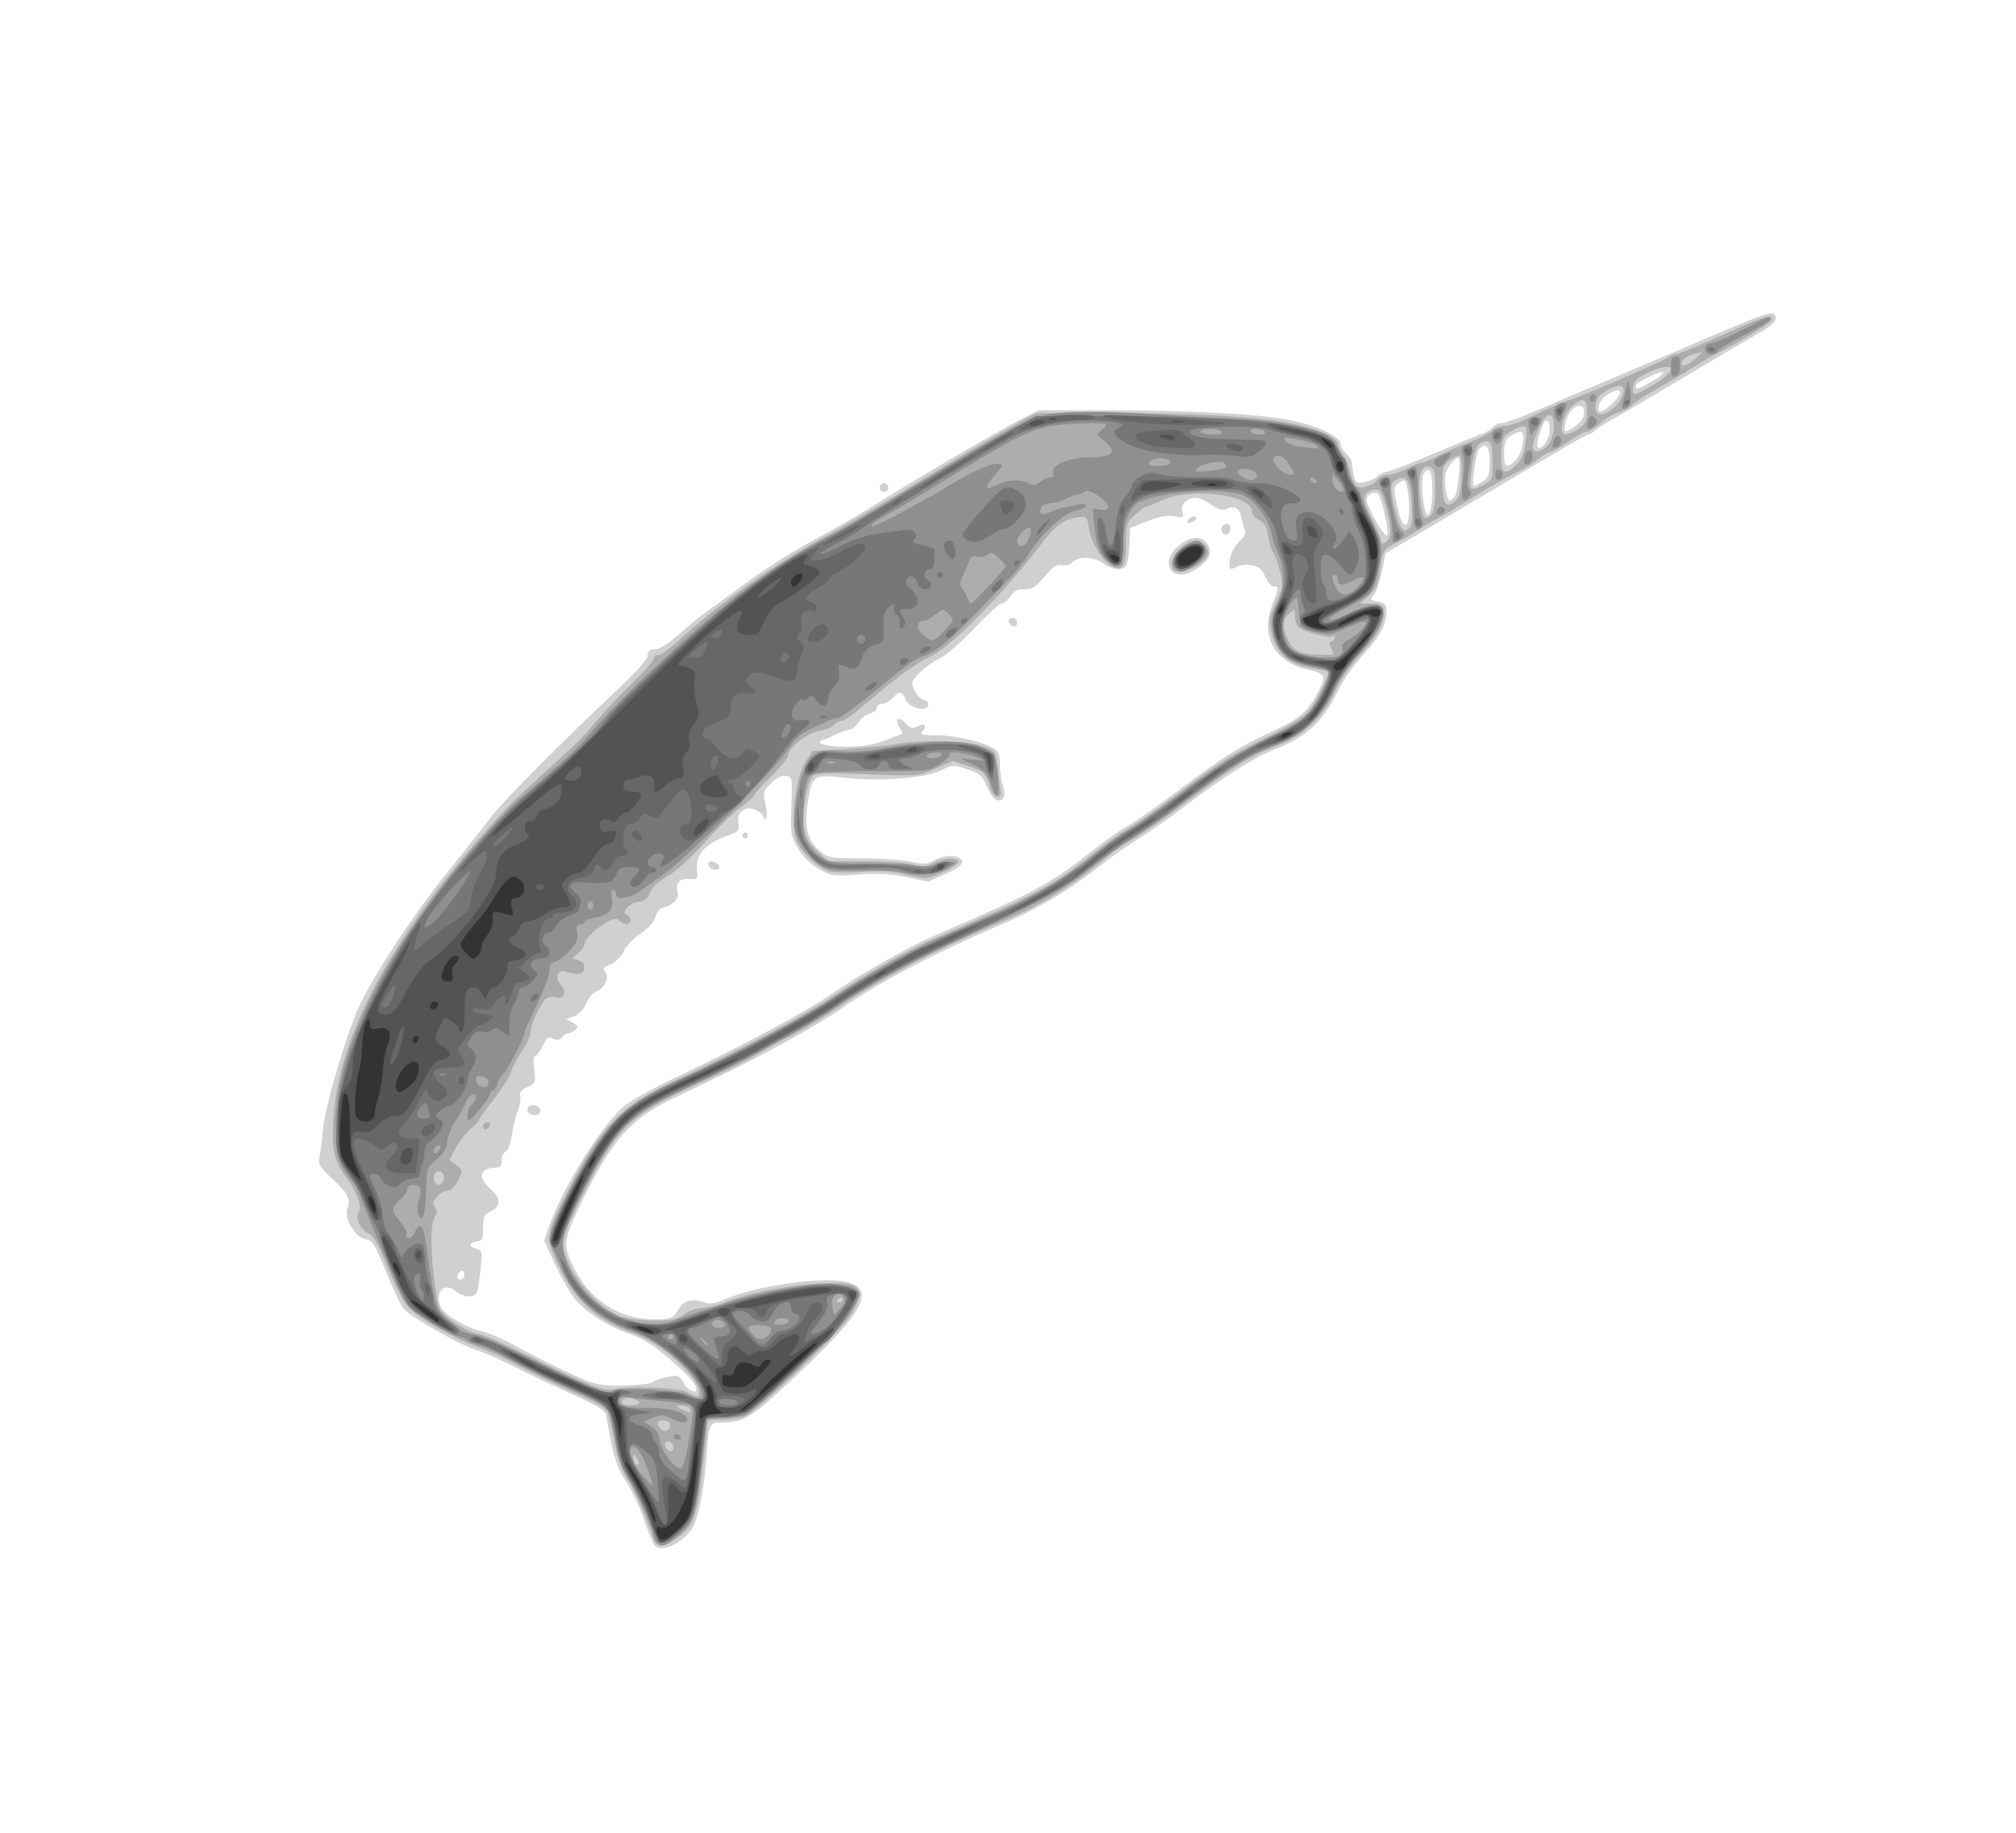 <?xml version="1.0" encoding="UTF-8" standalone="no"?>
<!-- Created with Inkscape (http://www.inkscape.org/) -->

<svg
   xmlns:dc="http://purl.org/dc/elements/1.1/"
   xmlns:cc="http://creativecommons.org/ns#"
   xmlns:rdf="http://www.w3.org/1999/02/22-rdf-syntax-ns#"
   xmlns:svg="http://www.w3.org/2000/svg"
   xmlns="http://www.w3.org/2000/svg"
   xmlns:sodipodi="http://sodipodi.sourceforge.net/DTD/sodipodi-0.dtd"
   xmlns:inkscape="http://www.inkscape.org/namespaces/inkscape"
   id="svg3371"
   version="1.1"
   inkscape:version="0.48.3.1 r9886"
   width="704"
   height="640"
   sodipodi:docname="narwhal.svg">
  <defs
     id="defs3375" />
  <sodipodi:namedview
     pagecolor="#ffffff"
     bordercolor="#666666"
     borderopacity="1"
     objecttolerance="10"
     gridtolerance="10"
     guidetolerance="10"
     inkscape:pageopacity="0"
     inkscape:pageshadow="2"
     inkscape:window-width="640"
     inkscape:window-height="480"
     id="namedview3373"
     showgrid="false"
     inkscape:zoom="0.36875"
     inkscape:cx="352"
     inkscape:cy="320"
     inkscape:window-x="65"
     inkscape:window-y="24"
     inkscape:window-maximized="0"
     inkscape:current-layer="svg3371" />
  <g
     id="g3491"
     transform="translate(92.203,-35.254)">
    <path
       style="fill:#d0d0d0"
       d="m 136.288,574.75 c -0.527,-0.688 -2.194,-4.8 -3.705,-9.139 -1.511,-4.339 -4.279,-10.197 -6.152,-13.017 -3.069,-4.622 -4.598,-9.195 -6.05,-18.094 -0.269,-1.65 -0.684,-3.956 -0.923,-5.124 -0.328,-1.608 -3.292,-3.411 -12.196,-7.421 -6.469,-2.913 -15.451,-7.185 -19.96,-9.494 -4.508,-2.308 -10.583,-4.962 -13.5,-5.897 -5.824,-1.868 -22.309,-11.257 -25.017,-14.249 -0.939,-1.038 -3.702,-6.821 -6.139,-12.851 -3.949,-9.773 -4.732,-11.019 -7.201,-11.464 -3.647,-0.658 -7.634,-7.377 -6.363,-10.721 1.244,-3.272 0.261,-5.201 -5.342,-10.488 -4.31,-4.067 -4.906,-5.089 -4.371,-7.5 0.341,-1.535 0.898,-5.941 1.238,-9.791 0.747,-8.465 8.879,-35.577 13.287,-44.301 6.249,-12.366 18.56,-30.923 29.849,-44.992 6.307,-7.861 13.433,-16.861 15.835,-20 C 83.905,314.555 103.967,294.371 123.75,275.768 130.329,269.582 134,265.39 134,264.065 134,262.527 134.64,262 136.509,262 c 1.611,0 4.617,-1.878 8.402,-5.25 3.241,-2.888 7.625,-6.478 9.741,-7.978 2.116,-1.5 8.798,-6.358 14.848,-10.794 6.05,-4.436 16.175,-10.811 22.5,-14.166 6.325,-3.355 15.55,-8.657 20.5,-11.782 13.461,-8.498 41.979,-25.242 50.5,-29.651 l 7.5,-3.88 21.5,0.007 c 32.253,0.01 57.017,1.363 67.5,3.688 9.277,2.058 16.5,5.704 16.5,8.329 0,0.823 0.9,2.266 2,3.208 1.1,0.942 2.006,2.625 2.014,3.74 0.008,1.115 0.296,3.084 0.642,4.374 0.536,2.004 1.073,2.258 3.671,1.738 1.673,-0.335 3.782,-1.278 4.687,-2.097 0.904,-0.818 2.306,-1.488 3.115,-1.488 0.809,0 8.199,-2.863 16.421,-6.363 8.223,-3.499 15.922,-6.667 17.11,-7.039 1.188,-0.372 2.705,-1.334 3.372,-2.137 0.667,-0.804 2.107,-1.461 3.2,-1.461 1.093,0 6.55,-1.97 12.128,-4.378 5.577,-2.408 18.916,-8.081 29.641,-12.608 10.725,-4.527 26.85,-11.384 35.832,-15.24 11.412,-4.898 16.649,-6.693 17.383,-5.959 1.797,1.797 0.176,3.774 -5.878,7.169 -3.21,1.8 -14.574,8.503 -25.252,14.894 -10.678,6.392 -21.633,12.827 -24.343,14.3 -2.71,1.473 -5.709,3.386 -6.664,4.25 -0.955,0.864 -2.12,1.571 -2.588,1.571 -0.469,0 -5.833,2.962 -11.921,6.583 -6.088,3.62 -21.835,12.958 -34.993,20.75 L 391.652,228.5 l -1.29,6.381 c -0.71,3.51 -1.997,7.163 -2.862,8.118 -1.454,1.607 -1.345,1.782 1.464,2.344 2.316,0.463 3.035,1.148 3.035,2.889 0,4.972 -2.145,9.12 -8.04,15.548 -3.689,4.022 -7.528,9.595 -9.564,13.88 -4.365,9.189 -10.863,15.198 -20.361,18.827 -7.954,3.039 -18.843,9.85 -32.443,20.291 -5.214,4.003 -12.463,9.09 -16.109,11.306 -3.646,2.215 -10.164,6.822 -14.484,10.238 -10.206,8.07 -20.972,14.401 -33.999,19.99 -23.441,10.059 -42.973,20.348 -55.722,29.354 -7.111,5.023 -27.294,16.235 -41.278,22.93 -5.225,2.502 -13.303,6.383 -17.951,8.624 -13.676,6.596 -20.668,14.437 -30.171,33.834 -7.519,15.349 -7.698,16.441 -3.971,24.251 5.665,11.869 16.121,18.717 28.524,18.679 5.662,-0.017 6.748,-0.496 8.448,-3.723 1.464,-2.781 4.833,-3.702 8.475,-2.317 2.217,0.843 3.718,0.655 7.461,-0.937 11.986,-5.096 36.101,-8.309 43.685,-5.82 8.878,2.913 4.368,10.788 -18.488,32.284 -15.955,15.006 -18.342,16.511 -26.195,16.523 -4.376,0.007 -4.443,0.163 -5.357,12.506 -0.909,12.273 -3.068,22.187 -5.507,25.287 -4.042,5.138 -10.572,7.697 -12.666,4.963 z M 151,520.582 c 0,-1.934 -2.387,-4.677 -9.199,-10.573 -5.808,-5.027 -9.565,-7.42 -13.997,-8.917 -7.421,-2.506 -14.705,-7.076 -18.906,-11.86 -1.737,-1.978 -4.939,-7.451 -7.117,-12.163 L 97.822,468.5 l 1.711,-5 c 4.659,-13.614 19.026,-36.395 26.732,-42.389 2.329,-1.812 9.86,-5.967 16.735,-9.233 24.709,-11.74 46.327,-23.347 56,-30.068 8.896,-6.181 26.035,-15.892 34.5,-19.547 35.334,-15.258 40.988,-18.283 55.206,-29.539 4.793,-3.794 10.422,-7.77 12.51,-8.835 2.088,-1.065 9.98,-6.559 17.54,-12.209 17.11,-12.789 21.318,-15.441 33.377,-21.036 9.765,-4.532 12.515,-6.959 16.249,-14.345 2.559,-5.061 2.131,-5.867 -3.821,-7.199 -11.624,-2.601 -16.653,-11.576 -12.544,-22.387 2.375,-6.249 2.41,-6.714 0.496,-6.714 -0.818,0 -2.117,-1.509 -2.887,-3.352 -1.051,-2.515 -2.199,-3.512 -4.595,-3.991 -1.757,-0.351 -4.028,-0.193 -5.047,0.352 -2.93,1.568 -3.283,1.224 -2.663,-2.599 0.33,-2.036 1.726,-4.651 3.223,-6.038 1.83,-1.696 2.415,-2.973 1.907,-4.159 -0.404,-0.942 -0.942,-2.919 -1.196,-4.395 -0.531,-3.081 -2.61,-4.233 -5.169,-2.863 -1.311,0.702 -2.701,0.313 -5.375,-1.504 -4.014,-2.728 -6.381,-3.018 -8.914,-1.093 -1.117,0.849 -1.5,2.066 -1.115,3.539 0.543,2.078 0.334,2.2 -2.798,1.634 -2.351,-0.425 -5.217,0.105 -9.385,1.734 l -6,2.345 -0.261,4.945 c -0.436,8.242 -0.948,9.448 -4.008,9.423 C 296.729,233.966 294.375,233.076 293,232 c -3.022,-2.364 -8.558,-2.585 -10.715,-0.428 -0.924,0.924 -2.466,1.348 -3.74,1.028 -1.679,-0.421 -3.011,0.465 -5.906,3.928 -3.055,3.655 -4.347,4.472 -7.073,4.472 -2.454,0 -3.768,0.66 -4.973,2.5 -0.901,1.375 -2.254,2.5 -3.006,2.5 -0.752,0 -5.086,3.928 -9.631,8.729 -4.545,4.801 -9.881,9.465 -11.859,10.364 -1.978,0.899 -5.096,3.086 -6.93,4.86 -3.082,2.981 -3.244,3.443 -2.142,6.103 0.656,1.583 2.043,3.148 3.084,3.478 1.041,0.33 1.892,0.994 1.892,1.474 0,3.113 -6.765,1.739 -8.048,-1.635 -1.101,-2.896 -2.093,-2.98 -4.452,-0.373 -0.995,1.1 -2.64,2 -3.655,2 -1.015,0 -1.845,0.626 -1.845,1.392 0,0.765 -1.07,1.66 -2.377,1.988 -1.308,0.328 -3.118,1.727 -4.023,3.108 -0.905,1.381 -2.274,2.512 -3.042,2.512 -0.768,0 -2.67,0.652 -4.227,1.449 -1.557,0.797 -3.647,1.694 -4.644,1.993 -4.005,1.202 -0.116,2.558 7.335,2.558 5.597,0 9.592,-0.623 13.691,-2.136 3.183,-1.175 5.931,-2.256 6.107,-2.403 0.176,-0.147 -0.257,-1.19 -0.962,-2.319 -1.836,-2.939 -0.215,-3.904 2.201,-1.311 1.665,1.787 2.41,1.987 4.075,1.096 2.528,-1.353 3.578,-0.491 1.887,1.547 -1.109,1.336 -0.536,1.524 4.647,1.524 6.533,0 16.594,2.291 20.083,4.574 1.771,1.159 2.25,2.412 2.25,5.884 0,2.427 0.437,5.562 0.972,6.968 2.15,5.656 -2.34,7.598 -4.766,2.062 -2.438,-5.562 -2.869,-5.986 -7.772,-7.64 -4.717,-1.591 -5.045,-1.575 -8.915,0.429 -5.264,2.726 -21.688,3.969 -33.893,2.566 -10.807,-1.243 -11.278,-0.924 -12.769,8.658 -1.315,8.443 -0.106,13.27 4.239,16.926 2.909,2.448 3.637,2.574 14.906,2.574 6.516,0 14.123,0.525 16.905,1.167 4.378,1.011 5.497,0.931 8.326,-0.592 3.851,-2.072 9.117,-1.787 9.553,0.518 0.209,1.104 -1.563,2.431 -5.768,4.318 l -6.069,2.724 -7.627,-1.577 c -5.543,-1.146 -10.159,-1.399 -16.894,-0.926 -8.823,0.62 -9.485,0.524 -13.821,-2.017 -2.833,-1.66 -5.551,-4.371 -7.193,-7.173 -2.474,-4.221 -2.617,-5.146 -2.277,-14.723 0.354,-9.971 0.308,-10.227 -1.893,-10.54 -1.454,-0.206 -3.295,0.718 -5.177,2.6 -2.73,2.73 -2.858,3.201 -1.959,7.202 0.887,3.946 0.225,7.221 -0.849,4.203 -0.257,-0.723 -1.609,-1.748 -3.003,-2.278 -3.475,-1.321 -6.375,1.244 -5.628,4.979 0.487,2.435 0.112,2.813 -4.409,4.439 -7.044,2.533 -10.491,6.414 -10.058,11.324 0.333,3.772 0.275,3.845 -2.785,3.554 -3.347,-0.318 -4.895,1.583 -3.884,4.77 0.611,1.925 -2.015,4.647 -4.991,5.176 -1.2,0.213 -2.357,1.554 -2.892,3.353 -0.559,1.878 -2.478,4.027 -5.139,5.754 -2.336,1.516 -4.966,4.271 -5.845,6.123 -0.928,1.956 -2.867,3.893 -4.627,4.622 -2.438,1.01 -2.803,1.528 -1.866,2.656 1.557,1.876 -0.279,5.937 -3.087,6.828 -1.143,0.363 -2.724,2.205 -3.513,4.093 -0.878,2.102 -2.52,3.848 -4.233,4.503 l -2.798,1.069 2.26,1.215 c 1.768,0.95 1.996,1.478 1.05,2.425 -0.665,0.665 -1.74,1.21 -2.387,1.21 -0.648,0 -1.73,0.666 -2.405,1.479 -0.911,1.098 -1.716,1.218 -3.122,0.465 -1.609,-0.861 -2.148,-0.482 -3.58,2.521 C 96.388,402.409 95.205,404 94.686,404 c -0.548,0 -0.679,1.995 -0.313,4.755 0.607,4.577 0.517,4.805 -2.407,6.1 -2.178,0.964 -2.882,1.837 -2.486,3.084 0.304,0.957 -0.08,3.274 -0.853,5.15 -0.773,1.876 -1.718,5.74 -2.1,8.586 -0.405,3.015 -1.286,5.402 -2.111,5.719 C 83.637,437.693 83,439.076 83,440.469 83,442.297 82.468,443 81.082,443 c -5.744,0 -6.667,3.257 -2.082,7.342 3.761,3.351 3.85,6.141 0.25,7.867 -2.395,1.149 -2.75,1.898 -2.75,5.805 0,3.89 -0.299,4.528 -2.25,4.805 -2.85,0.405 -2.908,1.775 -0.106,2.508 2.007,0.525 2.101,0.977 1.473,7.104 -0.369,3.599 -0.932,7.224 -1.251,8.056 -0.804,2.095 -4.676,1.892 -7.498,-0.393 -3.972,-3.216 -7.253,0.134 -5.248,5.358 1.01,2.631 8.788,7.406 13.947,8.562 2.636,0.591 7.749,2.724 11.363,4.741 7.857,4.385 18.692,9.693 25.57,12.525 3.952,1.628 6.782,2.005 13.5,1.802 4.675,-0.141 8.95,-0.621 9.5,-1.066 1.624,-1.314 8.171,-2.841 9.227,-2.152 0.536,0.349 1.507,1.648 2.159,2.885 0.982,1.865 4.115,3.26 4.115,1.832 z M 93.25,424.333 c -2.251,-0.9 -1.428,-3.498 1,-3.153 1.238,0.176 2.25,0.957 2.25,1.736 0,1.581 -1.359,2.173 -3.25,1.417 z m 62.209,-86.4 c -0.363,-0.587 -0.408,-1.317 -0.102,-1.624 0.823,-0.823 3.643,0.462 3.643,1.659 0,1.357 -2.697,1.33 -3.541,-0.035 z M 167,327 c 0,-0.55 0.45,-1 1,-1 0.55,0 1,0.45 1,1 0,0.55 -0.45,1 -1,1 -0.55,0 -1,-0.45 -1,-1 z m 93.667,-73.667 C 259.516,252.183 259.938,251 261.5,251 c 0.825,0 1.5,0.675 1.5,1.5 0,1.562 -1.183,1.984 -2.333,0.833 z M 317.2,234.8 c -2.678,-2.678 -1.108,-6.904 3.773,-10.154 3.354,-2.233 6.617,-2.07 8.36,0.418 2.03,2.899 0.999,5.638 -3.195,8.488 -3.936,2.675 -7.073,3.112 -8.938,1.247 z m 17.246,-13.887 c -0.858,-1.388 1.044,-3.346 2.423,-2.494 1.148,0.71 0.413,3.581 -0.917,3.581 -0.459,0 -1.136,-0.489 -1.506,-1.087 z m -11.455,-4.402 c 0.68,-0.819 1.683,-1.213 2.229,-0.875 0.603,0.373 0.461,0.951 -0.363,1.474 -2.157,1.367 -3.215,1.027 -1.866,-0.599 z M 70,480.5 c 0,-0.825 -0.402,-1.5 -0.893,-1.5 -0.491,0 -1.152,0.675 -1.469,1.5 -0.351,0.914 -0.002,1.5 0.893,1.5 C 69.339,482 70,481.325 70,480.5 z M 391.365,215 c -0.826,-3.575 -1.845,-6.852 -2.266,-7.283 C 387.953,206.544 385,207.994 385,209.73 c 0,2.277 6.331,13.341 7.153,12.5 0.392,-0.402 0.037,-3.655 -0.788,-7.23 z m 8.465,-0.051 C 400.239,210.737 399.139,203 398.13,203 c -0.411,0 -1.445,0.562 -2.297,1.25 -1.393,1.123 -1.397,1.937 -0.044,8.034 1.6,7.214 3.479,8.453 4.042,2.665 z M 408,207 c 0,-7.054 -0.888,-9.045 -2.933,-6.58 -1.052,1.267 -0.744,9.411 0.507,13.394 C 406.613,217.123 408,213.227 408,207 z m 7.745,1.75 c 1.201,-1.518 2.372,-13.75 1.316,-13.75 -1.039,0 -3.622,3.123 -4.407,5.329 -0.773,2.171 0.276,9.671 1.352,9.671 0.412,0 1.195,-0.562 1.739,-1.25 z m 9.791,-5.365 c 2.115,-1.386 2.465,-2.38 2.465,-7 0,-5.457 -1.434,-7.037 -3.754,-4.135 -1.132,1.416 -2.716,12.75 -1.783,12.75 0.334,0 1.716,-0.727 3.072,-1.615 z M 436.811,196.25 c 2.504,-2.155 4.082,-10.25 1.999,-10.25 -0.751,0 -2.366,0.701 -3.588,1.557 -1.73,1.212 -2.223,2.542 -2.223,6 0,4.848 0.718,5.356 3.811,2.693 z M 449,185.345 c 0,-3.594 -1.338,-4.448 -2.497,-1.595 -1.531,3.767 -2.293,7.126 -1.743,7.677 1.304,1.304 4.24,-2.907 4.24,-6.082 z m 9.096,-1.413 c 1.843,-1.312 2.904,-2.957 2.904,-4.5 0,-4.775 -5.38,-2.022 -6.486,3.318 -0.788,3.808 -0.322,3.962 3.582,1.182 z m 12.875,-7.904 c 3.801,-3.55 3.251,-5.711 -0.906,-3.561 -2.608,1.349 -4.064,3.36 -4.064,5.615 0,1.677 1.751,0.953 4.97,-2.054 z m 13.77,-7.616 c 2.429,-1.423 4.193,-2.811 3.921,-3.084 -0.79,-0.79 -9.662,3.448 -9.662,4.615 0,1.558 0.859,1.329 5.741,-1.532 z M 215,205.5 c 0,-0.825 0.675,-1.5 1.5,-1.5 0.825,0 1.5,0.675 1.5,1.5 0,0.825 -0.675,1.5 -1.5,1.5 -0.825,0 -1.5,-0.675 -1.5,-1.5 z"
       id="path3505"
       inkscape:connector-curvature="0" />
    <path
       style="fill:#adadad"
       d="m 136.307,573.25 c -3.82,-10.603 -6.691,-17.174 -9.238,-21.143 -2.052,-3.198 -3.591,-7.531 -4.683,-13.185 -0.894,-4.632 -1.977,-9.356 -2.406,-10.499 -0.528,-1.407 -4.278,-3.621 -11.63,-6.865 -5.968,-2.633 -14.665,-6.84 -19.326,-9.349 -4.662,-2.508 -11.26,-5.534 -14.663,-6.723 -8.238,-2.878 -20.917,-10.217 -24.29,-14.059 -1.494,-1.702 -4.645,-7.893 -7.003,-13.758 -3.311,-8.237 -4.878,-10.95 -6.885,-11.917 -2.736,-1.318 -4.45,-5.486 -3.025,-7.354 C 34.239,456.981 32.357,451.358 29.51,447.5 25.113,441.541 24,438.263 24.008,431.3 24.041,401.253 41.24,366.944 76.582,326.421 80.937,321.427 86.525,315.497 89,313.242 c 2.475,-2.255 7.425,-6.796 11,-10.092 3.575,-3.296 7.444,-6.815 8.598,-7.821 1.154,-1.006 4.261,-4.434 6.904,-7.617 2.643,-3.184 8.337,-9.224 12.652,-13.423 4.315,-4.199 7.846,-8.232 7.846,-8.962 0,-0.73 0.747,-1.327 1.66,-1.327 0.913,0 4.219,-2.362 7.346,-5.25 13.144,-12.135 32.979,-26.304 49.36,-35.261 7.224,-3.95 22.584,-12.938 34.134,-19.974 11.55,-7.036 25.5,-15.313 31,-18.392 l 10,-5.598 23.5,-0.012 c 31.553,-0.017 54.507,1.244 65.963,3.622 9.539,1.981 16.037,4.943 16.037,7.312 0,0.706 0.835,2.357 1.855,3.668 1.02,1.312 2.157,4.027 2.526,6.034 0.369,2.007 1.28,4.154 2.023,4.771 1.595,1.323 5.483,0.124 7.509,-2.317 0.732,-0.882 2.403,-1.604 3.713,-1.604 1.31,0 4.06,-0.9 6.113,-2 2.052,-1.1 4.3,-2 4.996,-2 0.695,0 3.402,-1.105 6.015,-2.456 2.613,-1.351 7.451,-3.447 10.751,-4.658 3.3,-1.211 6.929,-3.03 8.064,-4.044 1.135,-1.013 3.131,-1.842 4.434,-1.842 1.303,0 4.199,-0.85 6.436,-1.888 C 451.423,176.544 454.953,175 455.699,175 c 1.374,0 33.677,-13.977 34.725,-15.024 0.537,-0.537 1.673,-0.984 2.526,-0.994 0.853,-0.01 8.075,-2.971 16.05,-6.58 15.525,-7.025 17.063,-7.526 17.689,-5.763 0.335,0.945 -7.975,6.056 -21.556,13.257 -1.448,0.768 -4.883,2.835 -7.633,4.594 -2.75,1.759 -7.7,4.668 -11,6.464 -3.3,1.796 -7.125,4.284 -8.5,5.528 -1.375,1.244 -3.729,2.551 -5.232,2.904 -1.502,0.354 -4.262,1.987 -6.132,3.629 -1.87,1.642 -4.049,2.986 -4.842,2.986 -0.793,0 -3.657,1.575 -6.365,3.5 -2.708,1.925 -5.452,3.5 -6.099,3.5 -0.647,0 -2.449,1.043 -4.003,2.317 -1.555,1.274 -4.627,3.215 -6.827,4.314 -5.251,2.622 -11.507,6.232 -19.5,11.255 -3.575,2.246 -7.85,4.767 -9.5,5.602 -1.65,0.835 -5.025,2.85 -7.5,4.478 -2.475,1.628 -5.919,3.61 -7.654,4.406 -3.381,1.55 -3.812,2.444 -4.851,10.06 -0.502,3.679 -1.439,5.647 -3.69,7.75 L 382.788,246 l 3.406,0 c 4.987,0 5.818,1.311 4.212,6.645 -0.897,2.981 -3.419,6.732 -7.51,11.171 -3.735,4.053 -7.314,9.242 -9.092,13.184 -3.891,8.623 -10.677,15.008 -19.589,18.432 -9.585,3.683 -14.774,6.883 -31.715,19.562 -8.25,6.174 -17.025,12.263 -19.5,13.531 -2.475,1.268 -6.946,4.409 -9.936,6.979 -9.636,8.285 -21.906,15.853 -34.064,21.01 -24.396,10.348 -43.317,20.268 -59.817,31.363 -4.787,3.219 -11.624,7.313 -15.194,9.099 -3.569,1.786 -9.121,4.831 -12.337,6.767 -3.216,1.936 -12.057,6.325 -19.646,9.754 -23.614,10.668 -28.459,15.154 -39.39,36.469 -9.254,18.046 -9.494,19.154 -5.873,27.087 3.282,7.19 10.841,15.025 17.027,17.648 2.248,0.954 6.905,1.625 11.729,1.69 6.801,0.092 8.473,-0.229 11.154,-2.142 1.735,-1.238 4.531,-2.25 6.213,-2.25 1.682,0 5.426,-0.933 8.319,-2.074 12.202,-4.809 36.253,-8.124 43.813,-6.037 3.945,1.089 3.714,4.852 -0.7,11.384 -4.12,6.097 -31.798,32.469 -36.136,34.432 -1.465,0.663 -5.026,1.225 -7.913,1.25 -2.888,0.025 -5.25,0.227 -5.25,0.45 0,0.223 -0.681,6.41 -1.514,13.75 -2.322,20.475 -3.067,22.61 -9.566,27.404 -3.895,2.873 -6.735,3.131 -7.614,0.691 z m -6.185,-28.925 c -0.872,-1.499 -1.067,-1.542 -1.092,-0.242 -0.032,1.684 1.019,3.2 1.728,2.492 0.234,-0.234 -0.053,-1.246 -0.636,-2.25 z M 143,540.607 c 0,-0.766 -0.675,-1.652 -1.5,-1.969 -1.504,-0.577 -2.118,1.41 -0.833,2.695 1.121,1.121 2.333,0.744 2.333,-0.726 z m -1.446,-6.694 c 0.972,-1.572 -1.129,-3.29 -3.099,-2.534 -1.364,0.523 -1.448,0.924 -0.445,2.133 1.463,1.763 2.621,1.894 3.544,0.401 z m 6.987,-6.846 c -0.363,-0.587 -1.645,-1.051 -2.85,-1.031 -2.113,0.034 -2.102,0.085 0.308,1.418 2.674,1.48 3.609,1.338 2.543,-0.387 z M 131,525.117 c 0,-1.062 -4.006,-2.231 -5.174,-1.509 C 124.012,524.729 125.166,526 128,526 c 1.65,0 3,-0.398 3,-0.883 z m 21,-3.57 c 0,-5.333 -13.279,-17.375 -22.756,-20.635 C 116.206,496.426 108.554,489.514 102.773,477 98.097,466.877 98.15,466.505 106.58,450.211 117.849,428.433 124.487,421.625 143,412.858 c 24.601,-11.649 46.21,-23.239 57.076,-30.612 10.286,-6.98 25.086,-15.386 33.424,-18.984 35.222,-15.201 42.404,-19.01 54.985,-29.159 4.392,-3.543 10.546,-7.943 13.676,-9.777 3.13,-1.835 10.265,-6.821 15.856,-11.081 14.792,-11.272 20.182,-14.708 32.678,-20.836 6.913,-3.39 12.232,-6.718 13.905,-8.7 2.976,-3.525 7.542,-12.67 6.869,-13.759 -0.233,-0.378 -2.572,-0.973 -5.197,-1.323 -8.628,-1.15 -13.209,-5.442 -14.787,-13.853 -0.534,-2.846 -0.107,-4.88 1.922,-9.171 2.382,-5.035 2.511,-5.93 1.483,-10.309 -0.619,-2.637 -1.526,-5.47 -2.014,-6.295 -1.389,-2.344 -1.676,-3.235 -2.352,-7.296 -0.45,-2.705 -1.335,-4.116 -3.078,-4.911 C 346.101,216.18 345,214.862 345,213.863 c 0,-5.98 -21.835,-8.583 -31.748,-3.784 -2.614,1.265 -5.016,2.24 -5.339,2.166 -0.323,-0.074 -2.01,1.165 -3.75,2.754 -2.969,2.712 -3.163,3.315 -3.163,9.823 0,8.253 -1.477,10.407 -5.382,7.848 -3.375,-2.211 -6.94,-8.371 -7.598,-13.128 -0.52,-3.764 -0.759,-4.02 -3.466,-3.726 -4.702,0.51 -8.127,2.815 -12.215,8.218 -13.127,17.35 -31.536,36.304 -38.839,39.989 -6.352,3.205 -12.6,7.718 -22.466,16.227 -4.305,3.712 -8.493,6.75 -9.308,6.75 -0.815,0 -2.012,0.64 -2.661,1.422 -0.649,0.782 -3.056,1.739 -5.349,2.126 -4.279,0.723 -10.708,5.879 -10.725,8.602 -0.005,0.743 -2.705,4.024 -6,7.293 -3.295,3.268 -5.991,6.278 -5.991,6.688 0,0.41 -2.03,2.203 -4.511,3.985 -2.481,1.782 -8.128,7.296 -12.548,12.254 -4.742,5.319 -10.116,10.202 -13.109,11.912 -3.226,1.843 -5.465,3.939 -6.153,5.759 -0.803,2.126 -1.839,2.939 -4.029,3.161 -3.203,0.324 -6.123,3.701 -3.9,4.51 1.653,0.602 1.613,3.288 -0.05,3.288 -0.715,0 -1.828,-0.528 -2.473,-1.173 -0.848,-0.848 -1.811,-0.882 -3.477,-0.123 -3.624,1.651 -8.75,6.323 -8.75,7.974 0,0.825 -1.012,2.353 -2.25,3.394 l -2.25,1.893 2.302,0.648 c 1.628,0.458 2.214,1.268 2,2.767 -0.311,2.179 -2.098,2.493 -6.415,1.127 -2.849,-0.901 -4.028,2.128 -1.791,4.6 2.179,2.408 1.113,5.253 -1.64,4.379 -1.161,-0.369 -2.743,-0.079 -3.642,0.667 C 96.429,385.719 93,393.382 93,396.033 c 0,1.027 -1.293,3.802 -2.874,6.167 -1.581,2.365 -3.201,5.359 -3.6,6.653 -0.804,2.607 -3.582,6.905 -8.367,12.947 C 76.421,423.993 75,426.09 75,426.458 c 0,0.369 -1.37,1.823 -3.044,3.232 -1.674,1.409 -3.971,4.379 -5.105,6.602 l -2.061,4.041 2.328,1.756 c 2.287,1.725 2.298,1.817 0.621,5.334 C 66.684,449.633 65.321,451 64.171,451 c -1.024,0 -2.698,0.925 -3.722,2.056 -1.482,1.637 -1.63,2.426 -0.727,3.872 0.786,1.259 0.814,2.135 0.093,2.857 -0.573,0.573 -1.171,3.218 -1.329,5.878 -0.422,7.093 1.564,24.503 3.074,26.947 C 63.353,495.515 71.855,501 74.564,501 c 1.221,0 8.457,3.1 16.079,6.889 21.61,10.743 28.161,13.382 31.213,12.577 5.127,-1.353 22.774,-0.728 25.803,0.913 3.593,1.947 4.343,1.976 4.343,0.168 z M 76.597,429.156 c -0.346,-0.56 -0.142,-1.319 0.454,-1.687 1.537,-0.95 2.529,0.351 1.246,1.635 -0.718,0.718 -1.278,0.735 -1.7,0.052 z M 223,340.406 c -3.755,-0.937 -8.242,-1.176 -14.143,-0.754 -4.753,0.34 -9.808,0.326 -11.232,-0.031 -3.336,-0.837 -9.291,-6.073 -11.279,-9.916 -2.894,-5.596 -1.061,-22.859 3.081,-29.018 l 2.143,-3.186 11.965,-0.69 c 6.581,-0.379 14.215,-1.14 16.965,-1.69 8.315,-1.664 25.333,-1.267 30.5,0.712 4.484,1.717 4.503,1.744 5.24,7.696 0.407,3.285 0.857,6.873 1,7.973 0.416,3.202 -2.584,2.364 -3.583,-1 -1.57,-5.287 -2.249,-5.968 -7.753,-7.768 l -5.404,-1.768 -5.947,2.662 c -5.94,2.659 -5.97,2.662 -23.513,1.984 -13.602,-0.525 -17.95,-0.389 -19.272,0.605 -1.104,0.831 -2.108,3.906 -2.842,8.713 -1.416,9.263 -0.282,13.673 4.621,17.979 l 3.522,3.093 12.522,0 c 6.887,0 14.467,0.49 16.844,1.088 3.534,0.89 4.882,0.799 7.393,-0.5 3.484,-1.802 7.747,-2.083 8.68,-0.574 0.741,1.199 -9.113,6.011 -12.009,5.865 -1.1,-0.055 -4.475,-0.719 -7.5,-1.473 z M 317.667,234.333 C 314.885,231.552 320.641,224 325.542,224 c 2.542,0 4.797,2.963 3.939,5.178 -1.319,3.407 -9.843,7.127 -11.814,5.156 z M 202,488.941 c 0,-0.582 -0.45,-0.781 -1,-0.441 -0.55,0.34 -1,0.816 -1,1.059 0,0.243 0.45,0.441 1,0.441 0.55,0 1,-0.477 1,-1.059 z M 62.664,447.433 c 0.833,-2.172 -1.282,-4.215 -2.797,-2.7 C 58.587,446.013 59.38,449 61,449 c 0.585,0 1.333,-0.705 1.664,-1.567 z M 372.758,261.869 c -1.005,-1.702 -1.007,-2.222 -0.008,-2.583 0.688,-0.249 1.25,-0.892 1.25,-1.428 0,-0.537 -0.409,-0.723 -0.909,-0.414 -1.43,0.884 -11.151,-1.927 -12.156,-3.514 -0.498,-0.786 -0.911,-2.512 -0.92,-3.834 -0.015,-2.342 -0.068,-2.357 -2.015,-0.595 -2.46,2.226 -2.531,4.939 -0.248,9.471 1.923,3.817 4.16,4.775 11.507,4.929 4.592,0.096 4.715,0.025 3.5,-2.031 z m 20.142,-38.683 c 0.974,-1.821 0.228,-6.962 -2.031,-13.993 -0.808,-2.514 -1.555,-3.233 -3.114,-3 -4.241,0.634 -4.507,3.38 -0.978,10.082 1.803,3.424 3.266,6.788 3.25,7.475 -0.042,1.864 1.762,1.51 2.872,-0.564 z m 7.864,-11.959 c -0.51,-7.943 -1.462,-9.775 -4.571,-8.788 -2.953,0.937 -3.206,2.606 -1.466,9.685 1.923,7.824 2.949,9.39 5.023,7.669 1.153,-0.957 1.379,-2.872 1.014,-8.566 z M 407.8,214.8 c 0.715,-0.715 1.2,-4.163 1.2,-8.531 0,-5.881 -0.325,-7.456 -1.645,-7.962 -2.969,-1.139 -4.47,2.481 -3.801,9.168 0.895,8.944 1.53,10.041 4.246,7.326 z m 9.661,-7.079 c 0.983,-4.504 1.008,-13.027 0.039,-13.345 -0.55,-0.181 -2.125,0.535 -3.5,1.591 -2.112,1.622 -2.5,2.742 -2.497,7.226 0.004,7.241 0.877,9.209 3.471,7.821 1.102,-0.59 2.221,-2.071 2.488,-3.293 z m 8.588,-3.247 C 428.852,203.025 429,202.626 429,196.533 c 0,-6.662 -0.667,-7.982 -3.486,-6.9 -2.114,0.811 -3.14,3.529 -4.034,10.682 -0.786,6.295 -0.342,6.699 4.57,4.159 z m 11.189,-6.82 c 1.791,-1.66 2.741,-3.87 3.249,-7.564 0.395,-2.87 0.461,-5.475 0.147,-5.789 -0.95,-0.95 -6.644,1.848 -7.673,3.77 -1.092,2.04 -1.307,10.25 -0.295,11.262 1.09,1.09 1.908,0.79 4.572,-1.679 z m 10.543,-6.404 c 3.418,-2.985 3.625,-12.855 0.226,-10.755 -1.503,0.929 -4.956,8.376 -4.986,10.755 -0.012,0.963 0.603,1.75 1.367,1.75 0.764,0 2.291,-0.787 3.393,-1.75 z m 11.314,-6.318 c 2.363,-1.682 2.904,-2.801 2.904,-6 0,-4.611 -1.581,-5.104 -5.399,-1.682 -3.19,2.859 -4.686,9.75 -2.117,9.75 0.939,0 3.014,-0.931 4.611,-2.068 z m 12.113,-7.187 c 3.335,-2.764 4.846,-7.745 2.35,-7.745 -2.498,0 -7.234,2.712 -7.938,4.545 -2.086,5.436 0.857,7.121 5.587,3.2 z m 13.496,-7.862 c 8.288,-4.742 8.842,-8.509 0.799,-5.438 -5.325,2.034 -7.504,3.958 -7.504,6.626 0,2.527 0.304,2.474 6.705,-1.188 z m 14.99,-9.333 2.806,-2.45 -2.5,0.594 c -2.86,0.68 -5,2.147 -5,3.428 0,1.55 1.814,0.943 4.694,-1.572 z"
       id="path3503"
       inkscape:connector-curvature="0" />
    <path
       style="fill:#8f8f8f"
       d="m 137.2,573.8 c -0.66,-0.66 -1.2,-1.738 -1.2,-2.396 0,-2.288 -5.753,-15.315 -8.785,-19.892 -2.088,-3.152 -3.426,-6.879 -4.241,-11.808 -0.655,-3.962 -1.613,-8.624 -2.13,-10.362 -1.01,-3.399 -0.563,-3.127 -17.844,-10.857 -5.775,-2.583 -13.425,-6.402 -17,-8.487 -3.575,-2.084 -8.393,-4.299 -10.708,-4.921 -2.314,-0.622 -4.478,-1.569 -4.809,-2.104 C 70.153,502.438 69.102,502 68.149,502 c -0.953,0 -5.372,-2.24 -9.82,-4.977 -6.831,-4.204 -8.437,-5.718 -10.337,-9.75 C 45.077,481.089 33,452.117 33,451.309 33,450.968 31.942,449.296 30.648,447.594 25.781,441.19 25,438.554 25,428.531 25,400.784 43.569,364.735 77.814,326 c 4.133,-4.675 9.803,-10.416 12.6,-12.759 2.797,-2.342 6.433,-5.492 8.08,-7 1.647,-1.508 4.965,-4.434 7.374,-6.503 2.409,-2.069 6.911,-6.842 10.006,-10.606 3.094,-3.764 12.376,-13.153 20.626,-20.864 24.527,-22.925 40.174,-34.797 59,-44.764 6.05,-3.203 13.25,-7.246 16,-8.984 11.317,-7.154 45.419,-27.377 51,-30.244 3.3,-1.695 8.112,-3.575 10.693,-4.178 5.847,-1.366 20.893,-1.38 39.807,-0.037 7.975,0.566 19.9,1.222 26.5,1.457 12.888,0.459 27.991,3.265 32.115,5.967 1.398,0.916 3,2.982 3.561,4.591 0.561,1.609 1.368,2.926 1.794,2.926 0.426,0 1.063,1.806 1.416,4.014 0.353,2.208 1.536,4.908 2.628,6 1.092,1.092 1.99,2.548 1.996,3.236 0.005,0.688 1.211,3.725 2.68,6.75 4.826,9.941 5.012,10.882 3.626,18.397 -0.7,3.793 -2.069,7.78 -3.044,8.86 -0.975,1.08 -4.922,3.558 -8.772,5.507 -7.943,4.02 -7.21,5.785 0.793,1.91 2.864,-1.387 6.336,-2.762 7.716,-3.056 7.55,-1.608 5.972,6.546 -3.169,16.383 -3.653,3.93 -7.386,9.331 -9.443,13.66 -4.11,8.65 -11.015,15.306 -18.966,18.28 -10.974,4.106 -15.584,6.979 -35.941,22.397 -4.239,3.211 -10.921,7.845 -14.848,10.299 -3.928,2.454 -11.191,7.617 -16.141,11.475 -9.004,7.017 -17.42,11.527 -47.5,25.455 -15.612,7.229 -28.81,14.545 -40.638,22.527 -11.388,7.684 -31.577,18.546 -54.709,29.432 -13.855,6.521 -19.348,11.156 -26.473,22.341 -5.703,8.953 -13.059,24.609 -13.849,29.477 -0.864,5.322 3.816,14.676 10.312,20.613 8.12,7.421 20.109,10.602 28.367,7.525 2.469,-0.92 6.515,-2.329 8.99,-3.131 2.475,-0.802 7.2,-2.334 10.5,-3.404 11.5,-3.728 30.293,-6.988 36.364,-6.307 6.325,0.709 9.136,1.837 9.136,3.665 0,0.68 -1.688,3.786 -3.75,6.903 -4.131,6.242 -32.274,33.436 -36.25,35.028 -1.375,0.55 -4.954,1.06 -7.953,1.132 l -5.453,0.131 -1.68,15.131 c -2.091,18.828 -2.891,21.29 -8.384,25.791 -4.777,3.915 -5.544,4.164 -7.33,2.378 z m -2.751,-24.05 c -2.036,-5.916 -3.502,-8.557 -5.089,-9.166 -2.884,-1.107 -1.42,4.984 2.219,9.236 1.968,2.299 3.748,4.18 3.956,4.18 0.208,0 -0.28,-1.913 -1.085,-4.25 z m 13.324,-8.5 c 2.716,-15.192 2.715,-15.101 0.097,-15.64 -1.303,-0.269 -5.07,-0.736 -8.37,-1.038 -3.3,-0.302 -8.137,-0.838 -10.75,-1.191 -3.914,-0.529 -4.75,-0.367 -4.75,0.921 0,2.064 2.049,2.554 10.75,2.573 7.231,0.015 12.238,1.507 13.01,3.875 0.554,1.7 -2.233,1.574 -5.784,-0.263 -2.495,-1.29 -3.407,-1.317 -6.191,-0.181 l -3.265,1.332 2.74,1.796 c 1.507,0.988 2.74,2.673 2.74,3.746 0,3.569 4.997,10.819 7.457,10.819 0.61,0 1.652,-3.038 2.315,-6.75 z M 143,537 c 0,-0.55 0.423,-1 0.941,-1 0.518,0 1.219,0.45 1.559,1 0.34,0.55 -0.084,1 -0.941,1 C 143.702,538 143,537.55 143,537 z m 9.996,-14.75 c -0.013,-5.846 -14.294,-18.855 -24.385,-22.213 -11.788,-3.923 -21.486,-12.735 -25.001,-22.717 -0.809,-2.299 -2.182,-5.264 -3.051,-6.589 -1.48,-2.259 -1.392,-2.862 1.413,-9.666 4.101,-9.945 9.982,-20.384 16.553,-29.381 6.283,-8.604 12.807,-13.392 26.408,-19.381 16.437,-7.238 46.175,-23.121 55.066,-29.41 7.799,-5.516 25.155,-15.379 33.485,-19.029 3.308,-1.449 11.753,-5.119 18.767,-8.156 16.012,-6.933 26.849,-13.265 37.73,-22.044 4.685,-3.781 10.234,-7.75 12.33,-8.821 2.096,-1.071 8.983,-5.861 15.304,-10.645 15.133,-11.454 22.751,-16.28 35.131,-22.258 8.068,-3.896 10.873,-5.813 13.196,-9.02 3.034,-4.188 6.712,-12.599 5.875,-13.436 -0.259,-0.259 -2.885,-0.929 -5.836,-1.488 -2.951,-0.56 -6.426,-1.712 -7.721,-2.561 -6.045,-3.961 -7.957,-12.801 -4.261,-19.696 2.512,-4.686 2.568,-11.892 0.134,-17.249 -1.002,-2.206 -2.124,-5.62 -2.493,-7.588 -0.888,-4.734 -6.293,-11.632 -10.098,-12.888 -7.579,-2.501 -28.166,-1.143 -35.543,2.344 -3.865,1.827 -5.997,7.13 -5.998,14.923 -0.002,7.593 -1.506,9.382 -5.131,6.101 -3.161,-2.861 -4.117,-5.271 -4.833,-12.186 l -0.659,-6.368 2.852,0.419 c 3.907,0.573 3.329,-1.954 -1.135,-4.962 -2.428,-1.636 -3.745,-1.991 -4.638,-1.25 -0.686,0.569 -1.632,0.927 -2.102,0.794 -0.47,-0.132 -2.295,0.527 -4.056,1.465 -1.76,0.938 -4.362,1.706 -5.781,1.706 -1.42,0 -2.848,0.694 -3.173,1.543 -0.912,2.377 0.37,2.917 3.401,1.433 1.515,-0.742 3.654,-1.463 4.754,-1.602 1.1,-0.139 3.237,-0.557 4.75,-0.93 1.71,-0.421 2.75,-0.272 2.75,0.394 0,0.589 -1.61,1.373 -3.578,1.743 -4.014,0.753 -11.76,7.834 -16.155,14.768 -2.969,4.685 -3.343,5.108 -17.496,19.844 -10.241,10.662 -15.458,14.944 -19.917,16.348 -2.754,0.867 -4.551,2.187 -17.983,13.21 -5.529,4.537 -10.693,8.25 -11.475,8.25 -0.782,0 -2.204,0.391 -3.159,0.87 -0.955,0.478 -3.804,1.788 -6.33,2.911 -3.418,1.519 -5.534,3.457 -8.265,7.572 -5.113,7.703 -36.327,38.8 -44.141,43.977 -2.2,1.457 -5.125,3.549 -6.5,4.648 -3.509,2.806 -9,3.811 -9,1.647 0,-0.894 -0.499,-1.625 -1.108,-1.625 -0.685,0 -0.867,0.962 -0.476,2.521 0.974,3.881 -0.944,6.38 -5.447,7.101 C 113.786,355.97 112,356.648 112,357.128 112,357.608 111.269,358 110.375,358 c -1.255,0 -1.495,0.652 -1.053,2.862 0.457,2.283 -0.08,3.574 -2.654,6.384 -1.774,1.937 -4.113,3.705 -5.197,3.929 -1.386,0.286 -1.894,1.1 -1.71,2.744 0.144,1.286 -1.769,6.51 -4.25,11.611 C 93.03,390.631 91,395.285 91,395.872 c 0,1.734 -6.218,13.562 -7.552,14.365 -0.674,0.405 -1.509,1.868 -1.856,3.25 C 81.246,414.869 80.52,416 79.981,416 c -0.54,0 -1,0.562 -1.024,1.25 -0.023,0.688 -1.822,3.275 -3.997,5.75 -3.795,4.319 -3.955,4.394 -3.957,1.872 C 71.001,423.427 71.675,421.685 72.5,421 c 0.825,-0.685 1.5,-1.851 1.5,-2.591 0,-2.053 -2.827,-0.534 -3.599,1.933 -0.371,1.187 -1.963,4.039 -3.538,6.338 C 65.288,428.979 64,432.195 64,433.827 c 0,2.156 -0.988,3.833 -3.617,6.142 -3.525,3.095 -3.622,3.372 -3.802,10.878 -0.203,8.484 -1.353,12.002 -2.718,8.314 -0.452,-1.223 -0.362,-3.351 0.205,-4.843 0.557,-1.464 0.783,-3.26 0.503,-3.99 C 53.867,448.491 50,448.642 50,450.507 c 0,0.829 -1.125,2.485 -2.5,3.68 -3.135,2.726 -3.131,3.909 0.025,7.661 1.389,1.651 2.401,3.541 2.25,4.202 -0.501,2.187 1.729,1.998 2.736,-0.231 2.022,-4.476 3.17,-2.928 4.38,5.9 2.726,19.898 3.098,21.11 7.543,24.567 2.236,1.739 4.291,3.442 4.566,3.783 0.275,0.342 2.26,0.899 4.411,1.239 2.151,0.34 10.251,3.734 18,7.543 21.043,10.344 28.533,13.433 29.907,12.333 1.919,-1.537 22.659,-0.681 26.682,1.101 4.595,2.035 5.001,2.032 4.996,-0.037 z M 223.5,339.953 c -1.65,-0.539 -8.25,-0.891 -14.667,-0.781 -10.893,0.186 -11.904,0.038 -15.226,-2.236 -1.957,-1.34 -4.747,-4.619 -6.2,-7.287 -2.35,-4.314 -2.568,-5.532 -1.975,-11 1.059,-9.766 3.546,-17.485 6.34,-19.683 2.107,-1.657 3.495,-1.867 9.107,-1.375 4.121,0.361 9.876,-0.001 15.239,-0.959 15.072,-2.692 25.747,-3.103 32.16,-1.238 3.121,0.907 6.075,2.428 6.564,3.379 1.213,2.357 2.17,14.229 1.146,14.229 -0.452,0 -1.458,-1.913 -2.235,-4.25 -1.363,-4.099 -2.102,-4.748 -8.753,-7.688 -2.178,-0.963 -1.921,-1.045 2,-0.638 l 4.5,0.467 -3,-1.4 c -3.006,-1.403 -10.416,-2.073 -9.172,-0.829 0.364,0.364 -1.024,1.826 -3.083,3.25 -3.712,2.566 -3.914,2.589 -23.245,2.61 -10.725,0.012 -20.253,0.384 -21.173,0.827 -2.431,1.171 -2.983,3.166 -3.5,12.651 -0.401,7.353 -0.185,8.94 1.596,11.759 3.877,6.138 7.168,7.317 19.577,7.018 6.05,-0.146 13.609,0.134 16.798,0.622 4.178,0.639 6.441,0.543 8.101,-0.345 1.267,-0.678 3.382,-1.075 4.702,-0.881 l 2.399,0.351 -2.807,1.89 c -3.249,2.188 -10.851,2.958 -15.193,1.539 z m -24.25,-38.615 c -0.688,-0.277 -1.812,-0.277 -2.5,0 -0.688,0.277 -0.125,0.504 1.25,0.504 1.375,0 1.938,-0.227 1.25,-0.504 z M 236.5,299 c 0.349,-0.565 -0.47,-1 -1.882,-1 -1.375,0 -2.778,0.45 -3.118,1 -0.349,0.565 0.47,1 1.882,1 1.375,0 2.778,-0.45 3.118,-1 z m 81.475,-65.53 c -1.839,-2.216 0.011,-5.61 4.324,-7.933 2.96,-1.594 3.808,-1.694 5.123,-0.602 2.582,2.142 1.811,4.832 -2.155,7.528 -4.327,2.94 -5.548,3.109 -7.292,1.006 z M 155,504.622 c 0,-0.208 -0.787,-0.995 -1.75,-1.75 -1.586,-1.244 -1.621,-1.208 -0.378,0.378 1.306,1.666 2.128,2.195 2.128,1.372 z M 143,502 c 0,-0.55 -0.45,-1 -1,-1 -0.55,0 -1,0.45 -1,1 0,0.55 0.45,1 1,1 0.55,0 1,-0.45 1,-1 z m 32.8,-0.2 c 2.373,-2.373 1.322,-3.8 -2.8,-3.8 -4.427,0 -4.781,0.479 -2.345,3.171 1.923,2.125 3.461,2.313 5.145,0.629 z M 161,497.969 c 0,-1.35 -2.609,-2.328 -3.968,-1.488 -0.585,0.362 -0.805,1.077 -0.489,1.589 0.783,1.267 4.457,1.184 4.457,-0.1 z M 183.25,496.5 c -0.371,-1.482 -4.512,-1.213 -5.026,0.327 -0.314,0.941 0.389,1.232 2.417,1 1.572,-0.18 2.746,-0.777 2.609,-1.327 z m 19.42,-7.917 c -1.348,-3.514 -5.198,-0.82 -4.246,2.972 l 0.695,2.77 2.079,-2.079 c 1.21,-1.21 1.825,-2.741 1.472,-3.662 z M 61.394,436.416 c 0.374,-0.974 0.15,-1.431 -0.581,-1.188 C 59.318,435.727 58.495,438 59.81,438 c 0.537,0 1.25,-0.713 1.584,-1.584 z M 78.33,413.583 C 78.83,412.28 77.139,411 74.918,411 c -1.379,0 -1.105,2.758 0.332,3.338 2.069,0.835 2.512,0.726 3.08,-0.755 z M 115,351.5 c 0,-0.825 -0.45,-1.5 -1,-1.5 -0.55,0 -1,0.675 -1,1.5 0,0.825 0.45,1.5 1,1.5 0.55,0 1,-0.675 1,-1.5 z m 261.396,-88.09 c 0.336,-0.875 0.369,-1.98 0.074,-2.457 -0.295,-0.477 0.717,-1.515 2.249,-2.307 3.339,-1.727 6.848,-5.411 5.979,-6.279 -0.342,-0.342 -2.552,0.277 -4.911,1.376 -2.359,1.099 -5.333,2.322 -6.609,2.718 -2.644,0.821 -11.107,-1.368 -11.321,-2.928 -0.175,-1.276 -0.461,-4.309 -0.687,-7.282 -0.26,-3.423 -1.548,-2.712 -3.916,2.161 -1.813,3.732 -1.984,5.002 -1.106,8.25 0.57,2.111 1.465,4.289 1.988,4.839 3.178,3.341 17.149,4.802 18.259,1.91 z m -138.671,-8.086 c 3.346,-3.653 3.355,-3.689 1.405,-5.638 -1.95,-1.95 -1.98,-1.949 -4.681,0.176 -1.495,1.176 -3.347,2.138 -4.115,2.138 -2.525,0 -2.638,2.931 -0.192,4.969 3.215,2.679 3.723,2.569 7.583,-1.645 z m 15.49,-15.556 c 3.182,-3.428 5.785,-6.499 5.785,-6.826 0,-0.327 -1.112,-1.638 -2.471,-2.915 -2.045,-1.922 -2.733,-2.103 -3.995,-1.056 -0.838,0.696 -2.454,1.022 -3.59,0.724 -1.387,-0.363 -2.232,0.009 -2.569,1.132 -0.276,0.92 -1.238,3.169 -2.137,4.997 -1.314,2.675 -1.394,3.652 -0.407,5 0.675,0.921 1.491,2.463 1.814,3.425 0.323,0.963 0.857,1.75 1.186,1.75 0.329,0 3.202,-2.804 6.383,-6.232 z m 128.33,0.777 c 3.585,-3.585 2.999,-4.841 -1.206,-2.587 C 376.512,240.01 375,239.863 375,237.441 375,236.648 374.55,236 374,236 c -1.322,0 -1.261,1.039 0.25,4.293 1.557,3.354 4.106,3.442 7.295,0.253 z M 267.058,223.349 c 0.554,-1.458 0.878,-3.04 0.72,-3.516 -0.515,-1.545 -4.778,2.223 -4.778,4.224 0,2.868 2.89,2.364 4.058,-0.708 z m -42.37,-10.264 c 5.947,-3.253 12.613,-7.041 14.814,-8.416 7.334,-4.584 14.528,-7.804 16.721,-7.484 2.071,0.302 2.019,0.487 -1.16,4.1 -3.84,4.364 -3.556,5.54 0.794,3.29 3.532,-1.826 8.404,-2.039 11.292,-0.494 1.559,0.835 2.414,0.721 3.763,-0.5 0.96,-0.869 2.528,-1.58 3.484,-1.58 1.246,0 1.57,-0.532 1.142,-1.88 C 274.749,197.633 281.124,195 287.938,195 c 8.52,0 10.383,-2.075 5.312,-5.917 -2.564,-1.942 -2.631,-2.176 -1,-3.444 0.963,-0.748 1.75,-1.648 1.75,-2 0,-1.165 -15.401,-0.592 -21.172,0.788 -6.744,1.612 -12.99,4.896 -34.328,18.046 -8.8,5.423 -18.025,10.948 -20.5,12.277 -5.112,2.745 -6.975,4.249 -5.262,4.249 0.626,0 6.003,-2.662 11.95,-5.915 z M 377,206.111 c 0,-0.489 -0.885,-1.952 -1.967,-3.25 -1.885,-2.263 -1.968,-2.276 -2,-0.311 -0.033,2.056 1.67,4.45 3.167,4.45 0.44,0 0.8,-0.4 0.8,-0.889 z M 367.5,203 c -0.34,-0.55 -1.068,-1 -1.618,-1 -0.55,0 -0.722,0.45 -0.382,1 0.34,0.55 1.068,1 1.618,1 0.55,0 0.722,-0.45 0.382,-1 z m -20.931,-1.112 c 0.858,-1.388 -1.344,-2.853 -4.319,-2.873 -2.683,-0.018 -2.941,1.483 -0.5,2.905 2.309,1.345 3.975,1.334 4.819,-0.032 z m 11.79,-3.857 c -1.993,-3.374 -4.218,-4.573 -5.713,-3.077 -1.341,1.341 3.006,6.046 5.585,6.046 1.814,0 1.819,-0.107 0.129,-2.969 z m -22.541,0.483 c 0.301,-0.301 0.072,-1.023 -0.508,-1.604 -1.253,-1.253 -8.816,0.48 -9.925,2.274 -0.504,0.815 0.78,0.956 4.593,0.504 2.911,-0.345 5.539,-0.873 5.84,-1.175 z M 316.455,197.072 c 0.315,-0.51 -0.333,-1.216 -1.441,-1.567 -2.346,-0.744 -6.015,0.209 -6.015,1.563 0,1.213 6.706,1.217 7.455,0.005 z M 368,191.535 c 0,-0.941 -3.621,-2.323 -7.977,-3.045 -4,-0.663 -4.338,-0.575 -3.174,0.828 0.717,0.864 2.957,1.745 4.977,1.958 2.021,0.213 4.236,0.463 4.924,0.556 0.688,0.092 1.25,-0.041 1.25,-0.297 z M 334.5,186 c -0.34,-0.55 -2.166,-1 -4.059,-1 -1.893,0 -3.441,0.45 -3.441,1 0,0.55 1.827,1 4.059,1 2.451,0 3.814,-0.396 3.441,-1 z m 15,0 c -0.34,-0.55 -1.743,-1 -3.118,-1 -1.412,0 -2.231,0.435 -1.882,1 0.34,0.55 1.743,1 3.118,1 1.412,0 2.231,-0.435 1.882,-1 z m 44.658,36.296 c 0.258,-3.665 -2,-13.185 -3.812,-16.074 C 388.722,203.633 389.307,202 391.858,202 c 1.372,0 1.663,0.688 1.374,3.25 -0.425,3.772 2.319,15.093 3.777,15.583 1.613,0.543 1.135,2.019 -1.029,3.177 -1.816,0.972 -2,0.799 -1.823,-1.715 z M 401.5,212.651 c 0,-4.516 -0.56,-8.396 -1.454,-10.065 -1.272,-2.376 -1.272,-2.832 0,-3.636 2.514,-1.59 2.693,-1.14 2.799,7.068 0.057,4.41 0.586,8.919 1.176,10.021 C 405.184,218.213 404.584,220 402.691,220 401.878,220 401.5,217.669 401.5,212.651 z m 8.127,0.879 c 0.341,-0.888 1.127,-1.446 1.746,-1.239 1.671,0.557 1.233,2.161 -0.691,2.532 -1.187,0.229 -1.495,-0.148 -1.056,-1.292 z m 8.986,-9.78 c 0.798,-7.008 0.793,-7.406 -0.121,-10.362 -0.46,-1.487 -0.143,-2.308 1.071,-2.774 0.948,-0.364 1.93,-0.455 2.183,-0.202 0.253,0.253 -0.106,3.621 -0.797,7.486 -0.936,5.235 -0.968,7.374 -0.126,8.388 0.842,1.015 0.83,1.661 -0.046,2.537 -2.328,2.328 -2.864,1.072 -2.164,-5.074 z M 430,201 c 0,-1.289 0.506,-1.998 1.25,-1.75 0.688,0.229 1.25,1.017 1.25,1.75 0,0.733 -0.562,1.521 -1.25,1.75 -0.744,0.248 -1.25,-0.461 -1.25,-1.75 z m -20.901,-3.381 c -1.035,-1.247 -0.717,-1.765 1.923,-3.13 4.063,-2.101 4.581,-1.502 1.652,1.907 -2.025,2.357 -2.501,2.519 -3.576,1.224 z M 440,196.55 c 0,-2.361 1.165,-4.567 2.105,-3.986 1.442,0.891 1.028,4.17 -0.605,4.797 -0.889,0.341 -1.5,0.011 -1.5,-0.811 z m 10,-5.5 c 0,-1.926 1.258,-4.009 2.105,-3.486 1.41,0.872 1.045,3.164 -0.605,3.797 -0.825,0.317 -1.5,0.177 -1.5,-0.311 z m -20.703,-1.947 C 428.023,187.064 429.266,185 431.767,185 c 0.953,0 1.161,0.682 0.688,2.25 -1.025,3.391 -1.883,3.895 -3.158,1.853 z m 12.496,-4.406 C 441.209,181.643 441.622,181 444.167,181 c 2.327,0 2.322,1.175 -0.017,4.063 l -1.85,2.285 -0.507,-2.651 z M 462,184.082 c 0,-0.505 0.278,-1.641 0.617,-2.526 0.48,-1.251 0.926,-1.351 2.012,-0.449 1.056,0.877 1.12,1.491 0.261,2.526 C 463.593,185.195 462,185.442 462,184.082 z m -10.947,-2.983 c -1.322,-2.47 0.002,-5.098 2.57,-5.098 1.694,0 1.694,0.018 -3.8e-4,4.048 -1.36,3.235 -1.393,3.249 -2.569,1.051 z M 474.477,175.75 c 0.391,-1.238 0.979,-3.6 1.308,-5.25 0.594,-2.978 0.603,-2.97 1.302,1 0.688,3.913 -0.237,6.5 -2.326,6.5 -0.575,0 -0.695,-0.949 -0.284,-2.25 z M 463,174.559 C 463,173.702 463.45,173 464,173 c 0.55,0 1,0.423 1,0.941 0,0.518 -0.45,1.219 -1,1.559 -0.55,0.34 -1,-0.084 -1,-0.941 z m 28.321,-11.063 c -0.098,-1.923 0.239,-3.496 0.75,-3.496 0.511,0 1.227,-0.113 1.592,-0.25 1.128,-0.425 1.038,5.705 -0.095,6.485 -1.786,1.229 -2.061,0.894 -2.247,-2.739 z M 503.5,158 c -0.873,-1.413 0.32,-3 2.255,-3 0.9,0 5.558,-2.025 10.35,-4.5 9.146,-4.724 9.895,-5.003 9.895,-3.685 0,0.448 -3.938,2.811 -8.75,5.25 -4.812,2.439 -9.11,4.997 -9.55,5.685 -0.96,1.5 -3.34,1.642 -4.2,0.25 z"
       id="path3501"
       inkscape:connector-curvature="0" />
    <path
       style="fill:#777777"
       d="m 134.685,566.175 c -1.529,-4.304 -4.461,-10.559 -6.516,-13.9 -2.802,-4.557 -4.052,-8.036 -5.002,-13.925 -1.937,-12.007 -1.908,-11.976 -17.339,-18.967 C 98.334,515.987 89.119,511.403 85.351,509.195 81.583,506.988 77.037,504.88 75.25,504.511 73.463,504.143 72,503.427 72,502.921 c 0,-2.17 5.185,-0.494 18.405,5.949 C 107.638,517.269 118.381,522 120.218,522 c 0.76,0 1.821,-0.438 2.356,-0.974 0.602,-0.602 2.11,-0.635 3.95,-0.086 2.282,0.681 2.48,0.908 0.848,0.974 -1.17,0.047 -2.638,0.701 -3.262,1.453 -1.63,1.963 0.338,3.275 6.39,4.258 l 5,0.812 -3.922,0.531 c -5.33,0.722 -5.46,2.288 -0.337,4.059 2.769,0.957 4.263,2.071 4.271,3.184 0.006,0.941 0.569,2.269 1.25,2.95 0.681,0.681 1.253,2.386 1.271,3.788 0.023,1.76 1.418,3.734 4.503,6.373 4.905,4.194 4.957,4.16 5.861,-3.823 0.311,-2.75 1.018,-7.925 1.57,-11.5 0.932,-6.035 0.854,-6.625 -1.093,-8.25 -1.408,-1.176 -3.947,-1.783 -7.736,-1.85 -3.102,-0.055 -6.764,-0.436 -8.139,-0.847 -2.039,-0.609 -1.402,-0.894 3.457,-1.541 4.146,-0.553 6.882,-0.412 9,0.461 4.658,1.922 8.543,2.422 8.543,1.1 0,-6.297 -13.316,-18.83 -24.639,-23.19 C 114.98,494.346 106.726,486.384 103.565,475 c -0.382,-1.375 0.685,0.2 2.37,3.5 3.483,6.818 10.623,13.947 16.661,16.634 2.253,1.003 7.203,2.107 11,2.453 5.883,0.537 7.865,0.266 13.404,-1.834 30.108,-11.414 60,-15.368 60,-7.935 C 207,489.863 197.472,504 196.095,504 c -0.469,0 -6.71,5.596 -13.869,12.435 -13.539,12.934 -13.965,13.182 -23.725,13.808 l -4,0.257 -1.28,10.5 c -2.872,23.563 -3.01,24.069 -7.856,28.75 -6.303,6.088 -7.373,5.73 -10.679,-3.575 z m 2.752,-14.115 c -0.651,-6.609 -0.968,-7.352 -4.304,-10.102 -4.241,-3.496 -5.678,-3.322 -5.511,0.666 0.109,2.601 9.257,17.831 10.164,16.923 0.194,-0.194 0.037,-3.564 -0.349,-7.487 z m 27.996,-26.951 c 0.303,-0.49 -1.02,-1.075 -2.941,-1.299 -2.407,-0.281 -3.492,-0.004 -3.492,0.892 0,1.471 5.558,1.823 6.433,0.408 z M 152,510.329 C 152,508.997 148.656,506 147.171,506 c -1.138,0 -0.93,0.628 0.829,2.5 2.274,2.42 4,3.209 4,1.829 z m 6.551,-2.579 c -0.375,-1.238 -0.93,-3.038 -1.233,-4 -0.43,-1.365 0.032,-1.75 2.097,-1.75 3.577,0 4.409,-2.622 1.693,-5.333 l -2.17,-2.167 -3.917,2.25 c -2.154,1.238 -4.615,2.25 -5.469,2.25 -2.762,0 -1.657,2.297 3.198,6.651 5.388,4.831 6.782,5.336 5.801,2.099 z M 144,503 c 0,-1.467 -0.667,-2 -2.5,-2 -1.375,0 -2.5,0.381 -2.5,0.847 0,0.654 3.023,2.618 4.75,3.085 C 143.887,504.97 144,504.1 144,503 z m 32.821,-0.5 c 1.082,-1.375 2.814,-2.5 3.85,-2.5 C 183.179,500 187,497.249 187,495.443 187,494.649 186.325,494 185.5,494 c -0.833,0 -1.5,-0.889 -1.5,-2 0,-3.415 -3.804,-2.447 -6.175,1.573 -1.807,3.063 -2.48,3.48 -4.716,2.92 -1.435,-0.359 -2.968,-1.292 -3.408,-2.073 -0.806,-1.432 -4.827,-1.96 -5.999,-0.789 -0.347,0.347 0.59,1.914 2.083,3.482 1.493,1.568 3.711,3.984 4.929,5.368 2.766,3.145 3.645,3.148 6.107,0.018 z m 19.355,-3.424 c 3.436,-2.703 8.143,-9.749 7.36,-11.017 -0.724,-1.172 -3.52,-1.386 -5.947,-0.454 -1.038,0.398 -1.388,1.349 -1.026,2.792 0.377,1.501 -0.41,3.395 -2.507,6.033 -1.681,2.115 -3.056,4.009 -3.056,4.208 0,1.039 3.034,0.123 5.177,-1.562 z M 58.979,497.076 c -3.587,-2.152 -7.218,-4.737 -8.069,-5.745 -2.212,-2.617 -8.658,-17.312 -10.093,-23.008 -0.668,-2.653 -1.765,-5.498 -2.437,-6.323 -0.672,-0.825 -2.193,-3.975 -3.38,-7 -1.187,-3.025 -3.181,-6.85 -4.431,-8.5 -5.213,-6.88 -5.784,-9.054 -5.091,-19.364 1.266,-18.829 7.67,-36.205 22.634,-61.407 9.022,-15.194 31.979,-43.099 43.21,-52.522 16.669,-13.986 25.298,-22.221 28.541,-27.24 2.299,-3.557 30.732,-30.21 42.136,-39.498 11.981,-9.758 21.438,-16.155 31,-20.97 4.125,-2.077 19.425,-10.995 34,-19.817 14.575,-8.822 30.1,-18.076 34.5,-20.564 l 8,-4.524 23,-0.048 c 30.662,-0.063 53.822,1.189 66,3.568 10.252,2.003 14.144,3.888 16.134,7.815 0.624,1.231 1.636,2.74 2.25,3.354 0.614,0.614 1.116,2.341 1.116,3.839 0,1.498 1.125,4.06 2.5,5.694 1.375,1.634 2.5,3.77 2.5,4.746 0,0.976 1.281,4.061 2.846,6.856 3.897,6.957 4.401,9.695 3.108,16.889 -1.354,7.536 -3.283,9.797 -12.204,14.306 -3.712,1.876 -6.75,3.856 -6.75,4.399 0,1.625 1.938,1.147 8.156,-2.013 5.817,-2.956 11.188,-3.87 12.288,-2.09 1.141,1.846 -3.623,10.472 -9.081,16.442 -3.091,3.382 -6.706,8.565 -8.032,11.518 -4.717,10.501 -10.429,15.682 -21.593,19.583 -7.523,2.629 -13.896,6.609 -29.51,18.43 -6.451,4.884 -14.878,10.796 -18.728,13.138 -3.85,2.342 -9.25,6.152 -12,8.465 -11.337,9.537 -15.733,11.971 -51.5,28.513 -14.328,6.627 -30.403,15.553 -40.676,22.586 -3.428,2.347 -9.291,5.932 -13.029,7.966 -3.737,2.034 -10.62,5.857 -15.295,8.495 -4.675,2.638 -14.002,7.254 -20.728,10.258 -15.921,7.11 -21.386,10.714 -27.27,17.986 -5.424,6.703 -15.191,24.836 -18.539,34.418 -1.881,5.384 -2.393,6.084 -3.483,4.77 -1.029,-1.24 -1.035,-2.35 -0.033,-5.697 1.819,-6.072 11.095,-23.579 16.52,-31.183 7.891,-11.059 10.226,-12.597 42.532,-28.024 14.017,-6.693 31.046,-16.255 43.5,-24.426 11.592,-7.605 33.554,-18.891 47,-24.153 14.127,-5.528 32.006,-15.94 40.408,-23.531 1.98,-1.788 7.296,-5.521 11.814,-8.293 4.518,-2.773 12.841,-8.6 18.496,-12.948 11.722,-9.015 22.903,-16.017 33.187,-20.785 8.339,-3.866 12.533,-7.902 15.989,-15.388 2.969,-6.431 2.458,-7.523 -3.923,-8.398 -8.827,-1.21 -12.704,-4.888 -14.016,-13.296 -0.469,-3.007 -0.035,-4.912 1.971,-8.658 2.894,-5.403 3.204,-10.202 1.044,-16.197 -0.793,-2.2 -1.448,-4.73 -1.456,-5.623 -0.053,-5.761 -8.007,-16.084 -13.443,-17.448 -3.357,-0.842 -25.158,0.129 -30.543,1.361 -2.895,0.662 -5.451,2.119 -7.25,4.132 C 300.206,214.8 300,215.658 300,223.457 c 0,8.511 -0.568,10.03 -3.35,8.963 -2.671,-1.025 -4.795,-5.419 -5.385,-11.143 -0.463,-4.486 -0.304,-5.457 0.831,-5.083 0.801,0.264 1.618,2.326 1.904,4.807 0.807,7.013 2.647,5.963 3.427,-1.956 0.526,-5.335 1.282,-7.734 3.133,-9.933 1.342,-1.595 2.44,-3.525 2.44,-4.29 0,-0.765 1.321,-2.17 2.936,-3.124 2.477,-1.463 3.68,-1.567 7.694,-0.668 2.617,0.587 8.834,0.969 13.815,0.85 5.417,-0.129 9.934,0.253 11.24,0.952 1.201,0.643 4.758,1.169 7.904,1.169 3.842,0 7.298,0.739 10.525,2.25 5.454,2.554 6.357,4.75 1.954,4.75 -3.445,0 -4.58,2.342 -3.526,7.272 0.829,3.877 2.184,5.728 4.193,5.728 1.166,0 1.343,-0.776 0.818,-3.576 -0.808,-4.306 0.635,-6.439 4.321,-6.388 5,0.068 11.484,7.625 9.054,10.552 -0.667,0.803 -0.886,1.786 -0.488,2.184 0.669,0.669 2.37,-1.091 4.611,-4.773 0.812,-1.333 1.026,-1.333 1.928,0 2.352,3.478 2.969,8.202 1.453,11.134 -0.815,1.576 -1.808,2.866 -2.206,2.866 -0.398,-2e-5 -1.981,-1.575 -3.517,-3.5 C 374.171,230.575 372.034,229 370.957,229 369.278,229 369,229.703 369,233.941 c 0,2.718 0.45,5.219 1,5.559 0.55,0.34 1,1.716 1,3.059 0,1.813 0.54,2.441 2.099,2.441 3.16,0 8.86,-3.007 10.53,-5.556 2.096,-3.199 1.281,-13.747 -1.479,-19.154 C 380.967,217.974 380,214.963 380,213.599 c 0,-1.364 -0.399,-2.727 -0.887,-3.029 -0.488,-0.301 -1.171,-2.066 -1.52,-3.922 -0.348,-1.856 -1.472,-4.134 -2.499,-5.062 -1.026,-0.929 -2.121,-2.966 -2.433,-4.527 -1.063,-5.314 -4.504,-7.976 -12.177,-9.418 -3.858,-0.725 -7.954,-1.822 -9.102,-2.436 -2.869,-1.536 -27.576,-1.131 -28.105,0.46 -0.596,1.792 3.365,2.679 13.223,2.961 4.95,0.142 10.012,0.289 11.25,0.327 3.002,0.092 2.837,1.437 -0.5,4.076 -2.337,1.848 -3.501,2.073 -7.75,1.494 -2.75,-0.375 -7.025,-0.57 -9.5,-0.434 -11.144,0.612 -22.585,-0.903 -28.25,-3.743 -4.922,-2.467 -6.023,-4.613 -3,-5.847 3.174,-1.296 -1.545,-2.355 -10.75,-2.412 -8.958,-0.056 -19.793,2.195 -26,5.401 -7.476,3.862 -46.745,27.574 -51.145,30.883 -2.554,1.921 -7.438,4.904 -10.851,6.627 -3.414,1.723 -5.944,3.396 -5.623,3.716 0.321,0.321 3.404,-0.925 6.851,-2.769 3.561,-1.904 8.643,-3.671 11.768,-4.09 3.025,-0.406 7.075,-1.005 9,-1.333 4.408,-0.749 6.934,0.647 5.122,2.83 -1.068,1.287 -0.623,1.629 3.064,2.358 2.372,0.469 4.201,1.176 4.063,1.571 C 234.113,227.677 234,229.35 234,231 c 0,1.898 -0.512,3 -1.393,3 -1.992,0 -2.877,2.959 -1.09,3.645 2.235,0.858 1.78,3.355 -0.61,3.355 -1.228,0 -2.302,-0.799 -2.599,-1.931 -0.278,-1.062 -1.153,-2.179 -1.944,-2.483 -2.02,-0.775 -3.028,2.453 -1.189,3.809 C 229.605,243.662 229.107,248 224.3,248 c -2.644,0 -2.753,0.302 -1.075,2.989 0.967,1.548 0.967,2.22 0,3.186 C 222.258,255.142 222,254.831 222,252.7 c 0,-1.485 -0.45,-2.7 -1,-2.7 -0.55,0 -1,-0.97 -1,-2.155 0,-2.068 -0.078,-2.084 -1.936,-0.403 -1.497,1.355 -1.894,2.92 -1.75,6.905 0.18,4.983 0.082,5.183 -2.985,6.087 -2.392,0.705 -3.551,1.902 -4.719,4.875 -1.566,3.986 -2.099,4.166 -6.694,2.261 -1.282,-0.531 -1.501,-0.096 -1.151,2.288 0.303,2.067 -0.193,3.569 -1.667,5.043 -1.154,1.154 -2.099,2.972 -2.099,4.04 0,3.085 -2.102,3.57 -4.13,0.953 -1.483,-1.913 -2.035,-2.117 -2.751,-1.016 -0.493,0.758 -1.376,1.081 -1.963,0.718 -1.462,-0.903 -4.524,4.001 -3.753,6.01 0.424,1.105 1.423,1.469 3.134,1.142 3.699,-0.707 3.911,0.797 0.458,3.256 -1.666,1.186 -4.781,4.737 -6.922,7.89 -2.141,3.153 -6.183,8.109 -8.983,11.013 -2.799,2.904 -5.093,5.576 -5.096,5.937 -0.004,0.361 -1.691,1.781 -3.75,3.156 -2.059,1.375 -6.235,4.975 -9.28,8 -5.05,5.016 -14.045,12 -15.456,12 -0.317,0 -0.092,-0.907 0.501,-2.015 0.85,-1.588 0.749,-2.141 -0.478,-2.612 C 136.717,332.678 134,334.626 134,336.622 134,337.38 134.675,338 135.5,338 c 0.825,0 1.5,0.45 1.5,1 0,0.55 -0.623,1 -1.385,1 -0.762,0 -2.122,1.125 -3.023,2.5 -1.761,2.687 -4.592,3.379 -4.592,1.122 0,-0.758 0.675,-1.938 1.5,-2.622 2.417,-2.006 1.747,-3 -2.025,-3 -2.785,0 -3.713,0.496 -4.423,2.364 -1.182,3.108 -2.593,3.547 -9.919,3.086 -6.693,-0.421 -7.82,0.661 -4.049,3.89 1.192,1.021 1.834,2.434 1.5,3.304 -0.321,0.836 -0.583,1.899 -0.583,2.361 0,0.462 -1.505,1.337 -3.345,1.945 -1.84,0.607 -3.941,2.217 -4.669,3.578 -0.728,1.36 -1.937,2.474 -2.686,2.474 -2.24,0 -2.814,3.151 -0.837,4.597 C 100.874,367.36 99.697,370 96.5,370 c -3.146,0 -4.539,2.839 -2.071,4.22 1.609,0.901 1.571,1.151 -0.52,3.376 C 92.667,378.918 91.055,380 90.326,380 89.597,380 89,380.691 89,381.535 c 0,0.844 -0.75,2.68 -1.667,4.079 -0.922,1.406 -1.667,4.523 -1.667,6.971 l 0,4.427 -2.4,-1.573 c -1.836,-1.203 -2.726,-1.303 -3.785,-0.423 -0.762,0.632 -2.282,0.865 -3.377,0.517 -1.462,-0.464 -2.458,0.079 -3.742,2.039 -1.642,2.506 -1.646,2.747 -0.056,3.91 2.066,1.511 2.132,4.355 0.163,6.96 C 71.661,409.509 71,411.469 71,412.797 c 0,2.722 -4.415,8.5 -6.757,8.844 -0.846,0.124 -2.259,0.956 -3.14,1.849 -1.47,1.49 -1.461,1.704 0.112,2.597 1.418,0.805 1.521,1.398 0.596,3.429 -0.615,1.351 -2.175,3.148 -3.465,3.993 C 56.806,434.518 56,436.011 56,437.856 c 0,1.546 -0.338,3.151 -0.75,3.567 -0.412,0.416 -0.75,1.729 -0.75,2.917 0,1.649 -0.698,2.239 -2.953,2.496 -1.624,0.185 -3.458,1.027 -4.076,1.873 -1.41,1.929 -5.057,0.933 -6.507,-1.776 C 39.878,444.903 37,444.255 37,446.04 c 0,0.572 0.961,2.925 2.137,5.228 1.175,2.304 2.217,6.096 2.315,8.427 0.098,2.332 0.892,5.041 1.764,6.022 0.872,0.981 2.382,3.583 3.357,5.783 1.387,3.131 1.851,3.565 2.139,2 0.414,-2.255 5.237,-4.952 6.535,-3.654 0.466,0.466 0.972,3.278 1.124,6.25 0.152,2.972 0.806,6.386 1.453,7.588 0.647,1.201 1.186,3.451 1.198,5 0.025,3.188 2.193,6.253 6.228,8.806 2.891,1.829 3.612,3.514 1.5,3.505 -0.688,-0.003 -4.184,-1.766 -7.771,-3.918 z m -3.979,-11.576 c -0.641,-0.772 -0.873,-2.326 -0.515,-3.452 C 54.871,480.832 54.688,480 54.036,480 c -2.001,0 -2.184,2.714 -0.448,6.633 1.271,2.869 1.824,3.403 2.145,2.069 0.238,-0.989 -0.092,-2.43 -0.733,-3.202 z M 57.93,424.75 c -0.039,-0.688 -0.392,-2.067 -0.786,-3.065 -0.68,-1.725 -0.806,-1.715 -2.528,0.187 -0.997,1.101 -1.516,2.481 -1.155,3.065 0.918,1.486 4.554,1.333 4.469,-0.187 z M 63.188,410.317 c -0.722,-0.289 -1.584,-0.253 -1.917,0.079 -0.332,0.332 0.258,0.569 1.312,0.525 1.165,-0.048 1.402,-0.285 0.604,-0.604 z m -1.997,-55.106 c 3.832,-4.241 8.893,-11.423 10.719,-15.211 1.435,-2.976 -8.817,7.509 -13.033,13.33 -4.843,6.685 -3.218,8.005 2.315,1.881 z M 170,309 c 0,-0.55 -0.45,-1 -1,-1 -0.55,0 -1,0.45 -1,1 0,0.55 0.45,1 1,1 0.55,0 1,-0.45 1,-1 z m 12.8,-17.2 c 1.377,-1.377 1.607,-3.8 0.361,-3.8 -0.462,0 -1.352,1.125 -1.979,2.5 -1.206,2.647 -0.387,3.305 1.618,1.3 z m 195.773,-30.067 c 4.865,-5.056 7.931,-9.563 7.083,-10.411 -0.338,-0.338 -3.268,0.576 -6.511,2.031 -6.463,2.9 -9.237,3.207 -13.997,1.548 -3.119,-1.087 -4.304,-4.071 -2.147,-5.404 0.67,-0.414 0.67,-1.241 0,-2.493 C 362.451,245.975 362,244.202 362,243.066 c 0,-3.751 -1.987,-2.153 -4.561,3.668 -2.991,6.763 -2.635,11.794 1.08,15.284 2.135,2.006 4.659,2.652 14.981,3.835 0.55,0.063 2.833,-1.79 5.073,-4.119 z M 210,258.5 c 0,-0.825 -0.675,-1.5 -1.5,-1.5 -0.825,0 -1.5,0.675 -1.5,1.5 0,0.825 0.675,1.5 1.5,1.5 0.825,0 1.5,-0.675 1.5,-1.5 z M 93.188,383.938 c 0.241,-0.722 1.028,-1.509 1.75,-1.75 0.75,-0.25 1.125,0.125 0.875,0.875 -0.241,0.722 -1.028,1.509 -1.75,1.75 -0.75,0.25 -1.125,-0.125 -0.875,-0.875 z M 224,339.374 c -3.432,-1.158 -6.939,-1.375 -14.778,-0.913 -12.533,0.739 -16.037,-0.524 -20.356,-7.335 -2.341,-3.692 -2.84,-5.533 -2.728,-10.072 l 0.137,-5.554 0.691,6 c 0.843,7.323 2.005,9.612 6.695,13.19 3.517,2.682 3.977,2.762 14.401,2.497 5.923,-0.151 13.689,0.234 17.258,0.856 5.63,0.98 6.826,0.909 9.036,-0.539 1.401,-0.918 3.356,-1.503 4.346,-1.301 1.537,0.314 1.414,0.624 -0.845,2.128 -3.69,2.458 -8.575,2.826 -13.856,1.044 z M 187.195,312.5 c -0.02,-1.65 0.187,-2.446 0.461,-1.769 0.274,0.677 0.291,2.027 0.037,3 C 187.44,314.704 187.215,314.15 187.195,312.5 z M 253.25,306.048 c -0.688,-1.111 -1.25,-2.95 -1.25,-4.085 0,-1.411 -1.098,-2.524 -3.468,-3.514 -4.46,-1.863 -16.237,-1.833 -19.532,0.051 -1.375,0.786 -3.513,1.445 -4.75,1.465 -3.103,0.049 -2.823,1.66 0.5,2.873 2.533,0.925 2.376,1.011 -2,1.083 -3.591,0.06 -4.75,-0.287 -4.75,-1.421 0,-0.825 -0.627,-1.5 -1.393,-1.5 -0.766,0 -1.652,0.675 -1.969,1.5 -0.744,1.94 -5.29,1.945 -6.374,0.007 -0.527,-0.942 -3.118,-1.732 -7.021,-2.139 -5.944,-0.621 -6.223,-0.549 -7.138,1.857 -0.795,2.091 -2.886,3.776 -4.687,3.776 -1.403,0 -0.024,-4.022 2.045,-5.966 2.221,-2.086 3.128,-2.261 9.221,-1.772 4.566,0.367 9.94,-0.074 16.572,-1.36 10.938,-2.12 26.648,-2.501 31.845,-0.771 5.074,1.689 6.069,3.039 5.714,7.753 -0.286,3.806 -0.428,4.001 -1.565,2.163 z m -58.979,-20.652 c 0.332,-0.332 1.195,-0.368 1.917,-0.079 0.798,0.319 0.561,0.556 -0.604,0.604 -1.054,0.043 -1.645,-0.193 -1.312,-0.525 z M 210,276.07 c 0,-0.55 0.9,-1.482 2,-2.07 1.286,-0.688 2,-0.714 2,-0.07 0,0.55 -0.9,1.482 -2,2.07 -1.286,0.688 -2,0.714 -2,0.07 z m 12,-9.602 C 222,265.661 222.675,265 223.5,265 c 0.825,0 1.5,0.402 1.5,0.893 0,0.491 -0.675,1.152 -1.5,1.469 -0.914,0.351 -1.5,0.002 -1.5,-0.893 z m 7,-3.465 c 0,-1.212 2.805,-2.533 3.629,-1.708 0.298,0.298 -0.396,1.045 -1.543,1.659 -1.446,0.774 -2.086,0.789 -2.086,0.05 z m 9,-5.969 c 0,-0.531 0.9,-1.446 2,-2.035 2.203,-1.179 2.688,-0.088 0.8,1.8 -1.446,1.446 -2.8,1.56 -2.8,0.235 z M 243.5,252 c 0.34,-0.55 1.068,-1 1.618,-1 0.55,0 0.722,0.45 0.382,1 -0.34,0.55 -1.068,1 -1.618,1 -0.55,0 -0.722,-0.45 -0.382,-1 z M 254,241.155 c 0,-0.465 0.9,-1.659 2,-2.655 1.588,-1.437 2,-1.51 2,-0.355 0,1.568 -1.898,3.855 -3.2,3.855 -0.44,0 -0.8,-0.38 -0.8,-0.845 z M 235,236 c 0,-0.55 0.45,-1 1,-1 0.55,0 1,0.45 1,1 0,0.55 -0.45,1 -1,1 -0.55,0 -1,-0.45 -1,-1 z m 83,-4.427 c 0,-4.779 8.899,-8.885 10.457,-4.824 C 329.338,229.045 323.89,234 320.484,234 318.521,234 318,233.491 318,231.573 z m -56,0.486 C 262,231.477 262.45,231 263,231 c 0.55,0 1,0.198 1,0.441 0,0.243 -0.45,0.719 -1,1.059 -0.55,0.34 -1,0.141 -1,-0.441 z m -23.477,-3.383 C 236.763,225.989 237.154,224 239.442,224 c 1.533,0 2.607,4.301 1.516,6.067 -0.508,0.821 -1.271,0.385 -2.435,-1.391 z m 7.227,-4.764 c -0.963,-0.556 -1.75,-1.491 -1.75,-2.078 0,-1.409 11.749,-14.629 14.137,-15.907 1.284,-0.687 2.563,-0.629 4.113,0.188 2.856,1.504 3.716,2.809 3.735,5.669 0.017,2.537 -5.208,8.216 -7.56,8.216 -0.828,0 -2.725,0.862 -4.216,1.916 -3.642,2.575 -6.351,3.214 -8.46,1.996 z M 395,222.559 c 0,-1.757 0.6,-2.015 1.457,-0.628 0.316,0.512 0.118,1.214 -0.441,1.559 C 395.457,223.835 395,223.416 395,222.559 z m -125,-1.385 c 0,-0.454 1.196,-1.917 2.658,-3.25 l 2.658,-2.424 -2.346,3.25 C 270.53,222.131 270,222.563 270,221.174 z m 132,-3.733 c 0,-0.857 0.45,-1.281 1,-0.941 0.55,0.34 1,1.041 1,1.559 0,0.518 -0.45,0.941 -1,0.941 -0.55,0 -1,-0.702 -1,-1.559 z M 375.5,214 c -0.34,-0.55 -0.141,-1 0.441,-1 0.582,0 1.059,0.45 1.059,1 0,0.55 -0.198,1 -0.441,1 -0.243,0 -0.719,-0.45 -1.059,-1 z m 15.01,-8.984 C 389.773,203.823 390.709,202 392.059,202 c 1.217,0 1.225,2.707 0.01,3.457 -0.512,0.316 -1.214,0.118 -1.559,-0.441 z m 9.691,-3.272 c -0.932,-1.125 -0.984,-1.761 -0.183,-2.256 1.48,-0.915 2.237,-0.047 1.82,2.089 -0.305,1.562 -0.467,1.579 -1.637,0.167 z m 19.438,-7.439 C 418.444,193.111 418.994,191 420.5,191 c 0.825,0 1.5,0.648 1.5,1.441 0,1.671 -1.427,2.798 -2.361,1.865 z m 9.957,-6.15 c -0.346,-0.56 -0.142,-1.319 0.454,-1.687 1.537,-0.95 2.529,0.351 1.246,1.635 -0.718,0.718 -1.278,0.735 -1.7,0.052 z m 13.097,-4.796 C 441.895,182.562 442.798,181 444.059,181 c 0.518,0 0.941,0.675 0.941,1.5 0,1.546 -1.18,1.987 -2.306,0.861 z m 8.832,-3.319 c -0.413,-0.669 -0.258,-1.709 0.345,-2.312 1.536,-1.536 2.509,-0.231 1.36,1.824 -0.7,1.25 -1.153,1.38 -1.705,0.488 z M 475,176.059 C 475,175.477 475.45,175 476,175 c 0.55,0 1,0.198 1,0.441 0,0.243 -0.45,0.719 -1,1.059 -0.55,0.34 -1,0.141 -1,-0.441 z m 29,-18.5 c 0,-1.055 1.919,-1.499 2.49,-0.575 C 506.835,157.543 506.416,158 505.559,158 504.702,158 504,157.802 504,157.559 z"
       id="path3499"
       inkscape:connector-curvature="0" />
    <path
       style="fill:#676767"
       d="m 136.87,571.25 c -0.594,-1.512 -1.913,-5.125 -2.931,-8.027 -1.018,-2.902 -3.452,-7.873 -5.41,-11.045 -2.66,-4.31 -4.039,-8.239 -5.454,-15.546 -1.302,-6.722 -2.469,-10.212 -3.735,-11.163 -1.012,-0.762 -5.987,-3.158 -11.054,-5.325 -11.647,-4.982 -27.104,-13.37 -25.576,-13.88 0.639,-0.213 4.677,1.394 8.975,3.57 16.405,8.308 27.023,12.39 30.336,11.662 2.982,-0.655 3.057,-0.594 1.795,1.472 -1.149,1.88 -1.065,2.342 0.654,3.616 2.108,1.563 2.099,1.517 2.358,11.519 0.155,6.001 0.578,7.222 4.645,13.413 2.461,3.746 5.197,8.988 6.08,11.648 1.708,5.143 4.175,6.857 3.003,2.087 -0.372,-1.512 -0.928,-5.338 -1.237,-8.5 -0.496,-5.084 -0.352,-5.75 1.245,-5.75 0.993,0 2.836,0.967 4.094,2.15 1.781,1.673 2.393,1.84 2.76,0.75 1.13,-3.356 3.774,-24.11 3.352,-26.316 -0.337,-1.764 0.042,-2.563 1.382,-2.914 4.119,-1.077 1.002,-7.948 -7.011,-15.458 -4.377,-4.102 -4.969,-4.966 -2.642,-3.852 1.65,0.789 5.812,4.223 9.25,7.629 3.438,3.407 6.25,5.59 6.249,4.852 C 157.998,515.416 149.08,505 147.004,505 c -1.263,0 -2.191,-0.894 -2.594,-2.5 -0.677,-2.698 -3.192,-3.276 -6.174,-1.418 -1.326,0.826 -3.156,0.541 -7.736,-1.203 -6.666,-2.538 -5.377,-3.662 2.308,-2.014 5.465,1.172 6.753,0.905 23.692,-4.907 16.762,-5.752 34.623,-9.206 43.105,-8.337 4.143,0.425 6.766,1.181 7.099,2.048 1.081,2.816 -7.652,13.591 -22.099,27.266 -15.564,14.732 -18.333,16.415 -26.145,15.889 -2.125,-0.143 -3.916,0.297 -4.401,1.081 -0.449,0.727 -1.133,5.884 -1.519,11.459 -1.278,18.446 -2.951,24.026 -8.559,28.532 -4.741,3.81 -5.734,3.859 -7.111,0.355 z m 28.583,-45.411 c 3.653,-1.664 3.156,-2.564 -1.703,-3.085 -4.695,-0.503 -6.326,0.303 -5.414,2.678 0.712,1.855 3.578,2.019 7.117,0.407 z M 160,508.523 c 0,-2.605 0.627,-3.888 2.5,-5.115 1.375,-0.901 2.5,-2.244 2.5,-2.984 C 165,498.639 161.028,495 159.081,495 156.732,495 147,499.245 147,500.27 c 0,1.042 11.126,11.676 12.25,11.709 0.412,0.012 0.75,-1.543 0.75,-3.455 z M 177.821,503.5 c 1.082,-1.375 2.577,-2.502 3.323,-2.505 2.891,-0.011 7.136,-3.621 8.226,-6.995 0.785,-2.431 1.818,-3.598 3.38,-3.82 3.115,-0.442 3.015,3.069 -0.156,5.486 -1.323,1.008 -2.716,3.327 -3.095,5.152 l -0.689,3.319 3.899,-1.989 c 4.688,-2.392 11.492,-10.75 11.081,-13.615 -0.33,-2.307 -0.909,-2.329 -13.291,-0.503 -10.962,1.617 -14.989,3.093 -15.047,5.514 -0.053,2.206 -2.485,2.125 -3.753,-0.125 -1.075,-1.908 -7.59,-1.87 -8.326,0.049 -0.316,0.825 0.683,2.83 2.281,4.576 1.565,1.71 3.837,4.199 5.049,5.532 2.804,3.082 4.648,3.063 7.117,-0.076 z m -40.908,19.446 c -1.85,-1.143 2.809,-1.799 6.642,-0.934 1.982,0.447 3.781,0.99 3.998,1.208 0.688,0.688 -9.508,0.426 -10.64,-0.274 z M 73,503 c 0,-1.253 1.061,-1.253 3,0 1.213,0.784 1.069,0.972 -0.75,0.985 C 74.013,503.993 73,503.55 73,503 z m -12.574,-5.563 c -3.259,-1.95 -7.089,-4.758 -8.511,-6.241 -3.038,-3.168 -9.844,-17.927 -10.653,-23.099 L 40.699,464.5 l 2.15,1.905 C 44.032,467.453 45,468.796 45,469.391 c 0,0.995 1.955,5.422 7.213,16.331 1.119,2.322 2.767,4.478 3.661,4.79 2.213,0.773 11.64,9.307 10.995,9.952 -0.284,0.284 -3.184,-1.078 -6.443,-3.028 z m -3.705,-10.769 c -1.114,-2.833 -0.933,-4.28 0.373,-2.974 0.602,0.602 0.926,1.929 0.72,2.95 -0.36,1.79 -0.399,1.791 -1.094,0.024 z M 53.046,475.555 C 51.709,473.944 52.262,471 53.901,471 c 1.4,0 2.464,4.035 1.356,5.143 -0.589,0.589 -1.417,0.369 -2.211,-0.588 z m 47.311,-6.067 c -1.273,-3.317 9.755,-25.402 18.825,-37.7 5.823,-7.895 12.228,-12.469 26.326,-18.801 C 164.14,404.62 190.315,390.589 202.5,382.437 211.944,376.119 229.205,366 230.537,366 c 0.429,0 4.787,-1.846 9.685,-4.102 4.898,-2.256 9.104,-3.905 9.345,-3.663 0.242,0.242 -5.075,3.064 -11.814,6.273 -14.018,6.674 -27.651,14.338 -38.375,21.575 -8.903,6.008 -27.322,16.281 -40.378,22.521 -5.225,2.497 -13.185,6.317 -17.69,8.487 -13.751,6.626 -21.338,15.039 -31.068,34.452 -2.194,4.376 -4.833,10.541 -5.865,13.7 -1.907,5.835 -2.976,6.965 -4.02,4.246 z m -62.155,-8.749 c -0.564,-0.681 -1.916,-3.588 -3.006,-6.46 -1.09,-2.871 -3.32,-6.921 -4.955,-9 C 28.605,443.201 26.905,440.375 26.462,439 c -1.028,-3.192 -0.628,-19.56 0.574,-23.5 0.503,-1.65 2.294,-7.629 3.98,-13.287 1.887,-6.333 5.414,-14.597 9.176,-21.5 7.022,-12.884 13.867,-23.987 14.438,-23.416 0.215,0.215 -0.293,2.332 -1.13,4.703 -0.837,2.372 -1.287,4.546 -1,4.833 0.287,0.287 1.754,-0.625 3.261,-2.027 1.507,-1.401 5.215,-4.179 8.24,-6.174 7.811,-5.149 7.679,-4.989 8.446,-10.305 0.383,-2.655 1.817,-6.546 3.186,-8.647 1.369,-2.101 2.349,-4.801 2.179,-6 -0.282,-1.98 -0.814,-1.722 -5.798,2.82 -6.203,5.652 -5.582,4.667 4.903,-7.778 4.078,-4.84 13.078,-13.675 20,-19.633 11.044,-9.506 20.052,-18.332 25.156,-24.646 0.864,-1.069 7.61,-7.742 14.992,-14.829 22.25,-21.361 42.32,-37.278 52.517,-41.649 4.511,-1.934 4.712,-1.946 3.121,-0.187 -0.935,1.034 -1.701,2.181 -1.701,2.55 0,1.606 5.105,0.437 10.09,-2.311 5.816,-3.206 8.91,-3.801 8.91,-1.714 0,1.718 -5.771,7.013 -9.25,8.488 -1.512,0.641 -2.75,1.606 -2.75,2.145 0,0.539 -2.025,2.166 -4.5,3.616 -4.958,2.905 -5.507,3.993 -2.5,4.947 1.1,0.349 2,1.328 2,2.174 0,1.011 -0.559,1.325 -1.627,0.915 -2.434,-0.934 -4.454,1.24 -3.752,4.038 0.345,1.375 0.037,3.079 -0.722,3.994 -1.115,1.343 -1.052,1.794 0.394,2.851 1.572,1.149 1.59,1.563 0.212,4.86 -0.828,1.982 -1.506,4.743 -1.506,6.136 0,2.996 -2.237,3.26 -8.5,1.003 -5.164,-1.86 -6.954,-1.835 -8.578,0.123 -1.126,1.357 -0.989,1.846 0.923,3.288 2.649,1.998 1.844,3.328 -1.506,2.488 C 165.146,276.569 163,278.582 163,282.378 c 0,2.6 -0.553,3.356 -3.25,4.442 -1.788,0.72 -3.925,1.665 -4.75,2.101 -1.934,1.022 -2.551,4.078 -0.823,4.078 0.728,2e-5 2.58,1.575 4.116,3.5 3.136,3.93 6.972,4.65 8.839,1.66 0.948,-1.518 1.56,-1.649 3.501,-0.75 1.293,0.599 2.355,1.462 2.36,1.918 0.015,1.639 -8.299,8.768 -9.63,8.257 -0.749,-0.287 -1.362,-0.087 -1.362,0.446 0,0.533 0.45,0.969 1,0.969 0.55,0 1,0.653 1,1.45 0,0.798 0.787,1.924 1.75,2.503 1.589,0.956 1.475,1.282 -1.25,3.545 -1.65,1.371 -3.45,2.494 -4,2.497 -0.55,0.003 -2.937,2.255 -5.305,5.005 -4.418,5.131 -7.016,6.124 -9.184,3.512 C 144.54,325.741 145.357,323 147.355,323 c 0.789,0 1.601,-1.245 1.83,-2.808 C 149.755,316.309 148.232,311 146.547,311 c -1.288,0 -2.224,0.995 -7.525,8 -1.689,2.232 -2.124,2.358 -4.061,1.176 -1.908,-1.164 -2.345,-1.074 -3.622,0.75 -0.799,1.14 -2.268,2.074 -3.265,2.074 -1.317,0 -1.978,1.018 -2.417,3.726 -0.333,2.049 -0.166,4.164 0.369,4.7 1.552,1.552 1.137,2.574 -1.048,2.574 -1.186,0 -2.492,1.033 -3.161,2.5 -1.252,2.747 -2.76,3.158 -4.651,1.267 -0.977,-0.977 -1.352,-0.777 -1.807,0.962 -0.423,1.616 -1.667,2.41 -4.717,3.011 -4.551,0.896 -6.061,3.839 -3.192,6.22 3.445,2.859 1.321,6.04 -4.034,6.04 -1.33,0 -2.418,0.45 -2.418,1 0,0.55 -0.686,1 -1.525,1 -2.54,0 -4.503,6.702 -3.002,10.25 0.487,1.15 0.294,1.75 -0.562,1.75 -0.716,0 -2.54,1.185 -4.052,2.634 l -2.75,2.634 2.195,1.791 c 2.369,1.933 2.387,1.911 -2.961,3.468 -0.636,0.185 -1.458,1.712 -1.827,3.393 -0.369,1.681 -1.163,3.36 -1.764,3.732 -0.7,0.432 -0.863,0.076 -0.454,-0.989 1.034,-2.694 -1.868,-1.97 -3.776,0.942 -1.395,2.129 -2.24,2.5 -4.615,2.025 C 74.288,387.308 73,387.482 73,388.025 c 0,0.536 0.9,1.031 2,1.1 1.1,0.069 2.45,0.237 3,0.375 0.55,0.138 1.28,0.306 1.622,0.375 1.341,0.269 -1.972,3.125 -3.624,3.125 -0.966,0 -3.367,1.965 -5.335,4.367 -3.225,3.936 -3.437,4.553 -2.152,6.25 2.592,3.424 1.817,4.383 -3.542,4.383 -6.176,0 -7.43,1.916 -3.586,5.479 3.004,2.784 3.209,3.785 1.13,5.51 -1.921,1.595 -4.555,0.565 -5.238,-2.049 -0.523,-2 -0.567,-1.994 -1.864,0.255 -0.731,1.267 -2.134,3.879 -3.119,5.804 -0.985,1.925 -2.654,4.217 -3.708,5.094 -2.883,2.398 -1.421,4.982 2.638,4.663 2.419,-0.19 3.235,0.136 3.112,1.242 -0.092,0.825 -0.457,3.638 -0.811,6.25 l -0.645,4.75 -4.316,0 c -2.662,0 -4.805,-0.589 -5.591,-1.536 -1.067,-1.285 -0.81,-2.021 1.571,-4.507 2.173,-2.268 2.569,-3.247 1.676,-4.14 -0.893,-0.893 -1.631,-0.753 -3.117,0.593 -1.864,1.687 -2.069,1.676 -4.774,-0.265 C 36.772,434.03 34.6,432.979 33.5,432.809 29.988,432.267 30.667,436.192 35.952,446.999 38.728,452.677 41,458.124 41,459.102 c 0,2.326 -1.502,3.204 -2.798,1.637 z M 45.022,383.433 c 1.58,-4.788 0.685,-5.313 -1.908,-1.118 C 40.62,386.351 40.524,387 42.422,387 c 0.782,0 1.952,-1.605 2.6,-3.567 z m 40.513,-57.142 1.818,-2.791 -3.372,2.586 c -1.855,1.422 -3.561,3.154 -3.793,3.847 -0.736,2.209 3.345,-0.572 5.346,-3.643 z M 158.429,317.5 c 0.039,-0.55 -0.941,-1.144 -2.179,-1.32 -2.192,-0.311 -2.961,0.775 -1.549,2.187 0.972,0.972 3.641,0.35 3.728,-0.868 z m -0.085,-15.706 c 0.662,-2.531 0.252,-3.28 -1.277,-2.335 -1.283,0.793 -1.435,4.541 -0.183,4.541 0.486,0 1.143,-0.993 1.46,-2.206 z m 24.657,-38.193 c -0.779,-0.779 -1.335,-0.677 -1.976,0.36 -1.256,2.033 -0.137,3.378 1.607,1.93 1.044,-0.866 1.148,-1.512 0.369,-2.29 z m -28.948,-1.239 c 1.444,-3.798 0.596,-3.92 -3.207,-0.462 l -3.345,3.042 2.775,0.029 c 2.092,0.022 3.021,-0.62 3.778,-2.609 z m 5.488,-5.428 c 1.173,-1.897 -0.538,-2.366 -2.279,-0.624 -1.559,1.559 -1.562,1.69 -0.035,1.69 0.91,0 1.952,-0.48 2.314,-1.067 z M 55,430.535 c 0,-1.929 3.636,-3.933 4.525,-2.494 C 60.333,429.348 58.225,432 56.378,432 55.62,432 55,431.341 55,430.535 z M 68,412.5 c 0,-0.825 0.45,-1.5 1,-1.5 0.55,0 1,0.675 1,1.5 0,0.825 -0.45,1.5 -1,1.5 -0.55,0 -1,-0.675 -1,-1.5 z m 199,-62.602 c 4.125,-2.241 9.075,-4.979 11,-6.085 l 3.5,-2.011 -2.5,2.083 c -2.684,2.237 -17.249,10.123 -18.653,10.1 -0.466,-0.008 2.528,-1.847 6.653,-4.088 z m 15.5,-8.584 c 4.676,-5.095 30.987,-23.528 29.004,-20.321 -0.328,0.531 -3.388,2.596 -6.8,4.59 -3.412,1.994 -9.354,6.144 -13.204,9.223 -7.721,6.175 -10.615,8.267 -9,6.507 z m -55.229,-1.918 c 0.332,-0.332 1.195,-0.368 1.917,-0.079 0.798,0.319 0.561,0.556 -0.604,0.604 -1.054,0.043 -1.645,-0.193 -1.312,-0.525 z m 7.189,-1.36 c 1.628,-1.073 3.202,-1.708 3.498,-1.412 0.765,0.765 -3.032,3.377 -4.899,3.369 -0.938,-0.004 -0.381,-0.783 1.4,-1.957 z M 129.074,327.589 c -0.887,-1.069 -0.89,-1.585 -0.011,-2.128 1.076,-0.665 2.886,1.064 2.921,2.789 0.025,1.232 -1.656,0.851 -2.911,-0.661 z M 316,316.97 c 4.653,-4.189 7.939,-6.364 8.608,-5.695 0.3,0.3 -2.301,2.413 -5.781,4.696 -5.455,3.578 -5.845,3.716 -2.827,0.999 z m 10,-7.338 c 0,-0.899 8.099,-6.866 8.616,-6.349 0.288,0.288 -1.532,1.939 -4.046,3.669 C 328.057,308.681 326,309.887 326,309.632 z m -72.453,-4.614 c -0.524,-0.815 -1.014,-2.319 -1.09,-3.342 -0.166,-2.248 -1.729,-3.336 -6.809,-4.742 -2.118,-0.586 -3.672,-1.244 -3.454,-1.463 0.599,-0.599 10.965,2.289 12.026,3.35 0.508,0.508 0.779,2.444 0.601,4.301 -0.246,2.572 -0.55,3.024 -1.276,1.895 z M 189,303.955 c 0,-1.728 4.778,-5.956 6.705,-5.932 1.611,0.02 1.579,0.2 -0.31,1.75 -1.158,0.95 -2.381,2.515 -2.719,3.478 C 192.02,305.122 189,305.701 189,303.955 z m 20.518,-3.925 c -0.666,-1.078 0.96,-1.545 10.482,-3.013 8.951,-1.379 11.72,-1.337 10.227,0.156 -0.645,0.645 -4.672,1.746 -8.95,2.447 -9.642,1.58 -11.007,1.627 -11.759,0.41 z M 346,296.33 c 0,-0.253 3.789,-2.236 8.42,-4.406 4.972,-2.33 9.542,-5.272 11.16,-7.185 3.349,-3.959 7.782,-13.353 7.118,-15.083 -0.267,-0.695 -3.345,-1.789 -6.842,-2.431 -7.406,-1.36 -11.064,-4.568 -12.874,-11.29 -0.992,-3.684 -0.842,-4.713 1.356,-9.289 3.699,-7.702 4.104,-10.975 2.06,-16.66 -1.982,-5.511 -1.602,-6.701 1.594,-4.991 3.421,1.831 5.347,0.513 4.769,-3.264 -0.916,-5.995 1.741,-7.742 5.295,-3.482 2.378,2.851 2.389,3.914 0.069,6.865 -1.655,2.105 -1.785,3.382 -1.113,10.885 0.419,4.675 0.561,8.838 0.316,9.25 -1.086,1.827 -2.933,0.449 -4.022,-3 -0.975,-3.088 -0.92,-4.155 0.308,-6.046 1.738,-2.674 1.041,-5.783 -1.615,-7.205 -2.397,-1.283 -3.392,1.389 -2.43,6.52 0.64,3.411 -0.1,6.148 -3.829,14.174 -1.343,2.89 -0.34,9.987 1.736,12.28 1.901,2.101 8.699,4.026 14.216,4.026 3.417,-6e-5 4.345,-0.623 9.057,-6.085 2.888,-3.347 5.25,-6.947 5.25,-8 0,-2.431 -0.15,-2.416 -5.788,0.586 -2.583,1.375 -6.09,2.762 -7.793,3.081 C 369.057,256.212 362,253.811 362,252.036 c 0,-1.612 5.786,-4.797 11.269,-6.202 2.684,-0.688 6.534,-2.683 8.555,-4.434 3.65,-3.161 3.674,-3.234 3.441,-10.302 -0.158,-4.781 -0.897,-8.415 -2.25,-11.068 C 381.907,217.857 381,215.248 381,214.231 c 0,-1.017 -0.661,-2.722 -1.468,-3.79 -0.807,-1.068 -1.482,-2.919 -1.5,-4.114 -0.018,-1.195 -1.157,-3.51 -2.532,-5.144 -1.375,-1.634 -2.5,-3.884 -2.5,-5 0,-3.937 -5.207,-7.691 -12.54,-9.042 -3.727,-0.687 -7.705,-1.899 -8.84,-2.695 -2.751,-1.927 -1.092,-1.841 9.146,0.475 8.644,1.955 13.235,4.198 13.235,6.467 0,0.738 0.9,2.486 2,3.885 1.1,1.398 2,3.675 2,5.058 0,1.384 1.125,3.853 2.5,5.487 1.375,1.634 2.5,3.831 2.5,4.881 0,1.05 1.354,4.045 3.009,6.655 3.19,5.031 3.794,8.989 2.537,16.647 -1.098,6.691 -2.796,8.6 -11.57,13.012 -4.387,2.206 -7.977,4.455 -7.977,4.999 0,1.821 4.004,1.015 10,-2.011 6.068,-3.063 11,-3.9 11,-1.866 0,3.565 -2.825,9.378 -6.402,13.177 -6.524,6.927 -8.559,9.795 -11.509,16.226 -3.655,7.967 -11.356,14.669 -19.916,17.333 C 348.778,295.926 346,296.583 346,296.33 z M 190,258.484 c 0,-2.419 3.604,-5.851 5.414,-5.156 3.012,1.156 1.568,4.999 -2.164,5.758 -2.3,0.468 -3.25,0.292 -3.25,-0.602 z m 128.667,-25.151 c -1.518,-1.518 -0.479,-4.331 2.339,-6.337 3.584,-2.552 6.379,-2.282 6.8,0.657 0.478,3.337 -6.897,7.922 -9.139,5.681 z m -24.012,-3.162 c -1.965,-2.171 -2.396,-6.312 -0.455,-4.371 1.936,1.936 2.8,1.4 2.8,-1.741 0,-1.618 0.45,-3.219 1,-3.559 0.625,-0.386 1,1.656 1,5.441 0,6.52 -1.208,7.696 -4.345,4.23 z M 195.5,225.196 c 0.55,-0.511 4.15,-2.59 8,-4.62 4.016,-2.118 5.915,-2.796 4.454,-1.591 -2.526,2.084 -14.372,7.991 -12.454,6.211 z m 62.107,-11.778 C 256.555,210.676 256.929,210 259.5,210 c 2.663,0 3.284,1.816 1.3,3.8 -1.613,1.613 -2.467,1.511 -3.193,-0.382 z M 299,213.5 c 0,-0.825 0.436,-1.5 0.969,-1.5 0.533,0 0.71,0.675 0.393,1.5 -0.317,0.825 -0.752,1.5 -0.969,1.5 C 299.177,215 299,214.325 299,213.5 z m 48.5,-3.632 C 342.755,206.314 342.069,205 344.962,205 347.43,205 352,209.191 352,211.455 c 0,1.903 0.302,2.009 -4.5,-1.587 z m -128.5,1.703 c 0,-0.275 0.9,-0.982 2,-1.57 1.1,-0.589 2,-0.845 2,-0.57 0,0.275 -0.9,0.982 -2,1.57 -1.1,0.589 -2,0.845 -2,0.57 z M 304.132,206.5 c 1.136,-1.925 2.358,-3.523 2.716,-3.552 0.358,-0.029 7.057,-0.196 14.886,-0.371 10.53,-0.236 14.694,0.019 16,0.98 1.682,1.238 1.679,1.334 -0.064,2.009 -1.006,0.39 -4.651,0.445 -8.1,0.123 -6.701,-0.626 -23.213,1.553 -24.952,3.292 -2.188,2.188 -2.451,0.848 -0.486,-2.481 z M 229,205.694 c 0,-0.233 3.938,-2.808 8.75,-5.722 10.318,-6.248 10.25,-6.21 10.25,-5.666 0,0.233 -3.938,2.808 -8.75,5.722 -10.318,6.248 -10.25,6.21 -10.25,5.666 z M 390,204 c 0,-0.55 0.45,-1 1,-1 0.55,0 1,0.45 1,1 0,0.55 -0.45,1 -1,1 -0.55,0 -1,-0.45 -1,-1 z m 10.543,-2.931 c -0.316,-0.512 -0.118,-1.214 0.441,-1.559 0.559,-0.345 1.016,0.073 1.016,0.931 0,1.757 -0.6,2.015 -1.457,0.628 z M 249,193.615 C 249,192.976 260.547,186 261.603,186 c 1.015,0 -1.478,1.701 -7.853,5.359 -2.612,1.499 -4.75,2.514 -4.75,2.256 z M 419.5,193 c -0.34,-0.55 -0.141,-1 0.441,-1 0.582,0 1.059,0.45 1.059,1 0,0.55 -0.198,1 -0.441,1 -0.243,0 -0.719,-0.45 -1.059,-1 z m -82.471,-0.961 c -0.809,-0.512 -1.168,-1.234 -0.797,-1.605 0.94,-0.94 5.768,0.387 5.768,1.585 0,1.237 -3.028,1.249 -4.971,0.02 z m -24.522,-0.784 c -4.715,-0.363 -9.003,-2.643 -8.006,-4.257 0.25,-0.404 3.605,-1.045 7.456,-1.425 6.65,-0.655 7.177,-0.55 10.48,2.085 5.172,4.127 3.732,4.649 -9.931,3.597 z m -47.122,-7.278 c 1.587,-1.284 4.962,-2.678 7.5,-3.097 6.884,-1.136 17.115,-1.046 17.115,0.15 0,0.602 -2.389,0.978 -5.75,0.904 -5.172,-0.113 -14.422,1.579 -19.75,3.614 -1.339,0.511 -1.046,-0.008 0.885,-1.572 z M 306,182.891 c -9.497,-0.968 -13.479,-1.745 -12.74,-2.485 0.68,-0.68 39.642,1.622 41.959,2.479 2.733,1.011 -19.321,1.015 -29.219,0.006 z M 451.5,179 c -0.34,-0.55 -0.141,-1 0.441,-1 0.582,0 1.059,0.45 1.059,1 0,0.55 -0.198,1 -0.441,1 -0.243,0 -0.719,-0.45 -1.059,-1 z"
       id="path3497"
       inkscape:connector-curvature="0" />
    <path
       style="fill:#535353"
       d="m 137.532,572.75 c -3.187,-9.83 -6.093,-16.629 -8.961,-20.963 -2.824,-4.268 -3.792,-7.11 -5.02,-14.744 -0.983,-6.109 -2.146,-10.073 -3.286,-11.196 C 119.294,524.89 114.9,522.563 110.5,520.676 98.534,515.543 89.801,511.182 87,508.944 l -2.5,-1.998 3,1.238 c 1.65,0.681 4.567,2.268 6.482,3.527 1.915,1.259 4.01,2.289 4.656,2.289 0.646,0 5.753,2.11 11.35,4.689 8.638,3.98 10.47,4.506 12.119,3.476 1.753,-1.095 1.885,-0.984 1.354,1.135 -0.361,1.44 -0.039,2.806 0.835,3.53 0.948,0.787 1.483,3.53 1.601,8.208 0.204,8.091 0.928,10.393 5.235,16.653 1.718,2.497 4.106,7.075 5.306,10.174 3.203,8.268 5.159,7.596 4.706,-1.616 -0.375,-7.62 0.286,-8.642 3.378,-5.226 1.128,1.246 2.188,1.667 2.76,1.095 1.005,-1.005 2.467,-11.05 3.388,-23.284 0.49,-6.512 0.873,-7.743 2.543,-8.18 2.239,-0.586 1.891,-2.871 -1.282,-8.404 -2.582,-4.503 -0.924,-4.069 2.97,0.776 2.248,2.798 3.138,4.857 2.917,6.75 -0.296,2.536 -0.034,2.745 3.795,3.025 3.256,0.238 4.767,-0.249 7.25,-2.339 3.502,-2.947 4.253,-5.129 1.203,-3.497 -2.671,1.43 -8.614,1.299 -9.798,-0.215 -0.538,-0.688 -1.46,-2.686 -2.05,-4.44 -0.977,-2.908 -0.879,-3.217 1.105,-3.5 1.654,-0.235 2.253,-1.105 2.495,-3.617 0.399,-4.156 2.389,-4.986 5.205,-2.17 1.584,1.584 2.477,1.877 3.277,1.077 0.605,-0.605 2.223,-1.1 3.595,-1.1 1.372,0 3.645,-1.093 5.05,-2.429 3.211,-3.053 8.055,-4.445 8.055,-2.315 0,0.81 -0.933,2.659 -2.073,4.108 -2.674,3.399 -1.644,3.345 2.929,-0.153 2.004,-1.533 5.612,-4.052 8.018,-5.596 5.548,-3.562 3.942,-1.081 -3.874,5.984 -3.025,2.734 -9.259,8.555 -13.853,12.936 -4.594,4.381 -9.094,8.27 -10,8.644 -0.906,0.374 -4.179,0.711 -7.274,0.75 -3.224,0.04 -6.053,0.604 -6.624,1.32 -0.548,0.688 -1.313,5.075 -1.701,9.75 -0.388,4.675 -1.346,12.325 -2.129,17 -1.359,8.111 -1.634,8.695 -6.018,12.75 -4.823,4.462 -6.2,5.063 -6.869,3 z M 145,502.417 c 0,-1.766 2.153,-1.458 2.771,0.396 0.218,0.653 -0.317,1.188 -1.188,1.188 C 145.713,504 145,503.288 145,502.417 z m -12.324,-1.914 c -2.103,-0.725 -4.091,-1.584 -4.417,-1.91 -0.738,-0.738 4.26,-0.569 8.147,0.276 2.378,0.517 2.651,0.843 1.5,1.792 -1.072,0.884 -2.316,0.847 -5.231,-0.158 z M 57.883,495.559 C 50.936,490.987 48.65,487.541 43.062,473.213 40.688,467.126 40.666,467 41.99,467 c 1.013,0 5.831,9.898 7.965,16.363 0.654,1.982 2.545,4.624 4.202,5.87 5.102,3.838 12.399,10.721 11.343,10.7 -0.55,-0.011 -3.978,-1.98 -7.617,-4.375 z M 140.14,499.543 C 140.979,498.743 153.464,494 154.731,494 c 2.749,0 0.139,1.883 -4.993,3.602 -4.823,1.616 -10.45,2.754 -9.598,1.942 z m 19.104,-5.208 C 157.484,493.626 158.726,492 161.028,492 c 1.287,0 1.722,0.489 1.334,1.5 -0.6,1.563 -1.028,1.678 -3.118,0.836 z m 5.453,-3.433 c 1.523,-1.523 27.927,-6.612 31.549,-6.08 4.403,0.646 1.497,1.939 -6.214,2.764 -3.593,0.384 -9.456,1.535 -13.029,2.556 -7.383,2.111 -14.07,2.524 -12.306,0.76 z m 39.942,-2.401 C 203.746,486.175 203.807,486 205.5,486 c 1.683,0 1.873,0.863 0.624,2.834 -0.674,1.064 -0.975,0.997 -1.485,-0.332 z M 53,473.5 c 0,-0.825 0.45,-1.5 1,-1.5 0.55,0 1,0.675 1,1.5 0,0.825 -0.45,1.5 -1,1.5 -0.55,0 -1,-0.675 -1,-1.5 z m 47.539,-4.437 c -0.909,-1.471 6.709,-18.232 12.61,-27.745 8.449,-13.621 14.332,-19.026 27.851,-25.585 15.861,-7.696 25.692,-12.044 24.492,-10.834 -0.554,0.559 -7.054,3.745 -14.444,7.079 -7.39,3.334 -15.566,7.429 -18.17,9.1 -5.51,3.536 -12.012,10.923 -17.095,19.421 -3.974,6.644 -11.26,22.466 -12.319,26.75 -0.689,2.787 -1.869,3.519 -2.924,1.813 z M 37.806,459 c -0.919,-1.375 -1.988,-3.85 -2.376,-5.5 -0.388,-1.65 -2.148,-4.8 -3.912,-7 C 26.415,440.136 26,438.754 26,428.142 c 0,-9.196 0.198,-10.225 2.5,-12.96 1.842,-2.189 2.5,-4.135 2.5,-7.395 0,-2.433 0.703,-6.791 1.562,-9.683 1.523,-5.129 8.995,-19.621 15.274,-29.623 5.052,-8.048 3.604,-3.812 -2.4,7.019 -6.662,12.019 -7.093,14 -3.045,14 2.589,0 3.379,-0.881 7.576,-8.439 3.142,-5.66 5.82,-9.158 8.132,-10.621 8.055,-5.098 22.838,-24.183 22.881,-29.541 0.047,-5.805 1.917,-8.589 7.261,-10.81 3.935,-1.635 4.847,-2.401 3.94,-3.308 C 90.321,324.921 90.75,322 92.883,322 c 1.036,0 2.106,-0.852 2.379,-1.894 0.296,-1.131 1.776,-2.175 3.677,-2.593 C 102.009,316.839 104,314.055 104,310.435 c 0,-2.478 -1.744,-1.609 -8.724,4.344 -11.464,9.778 -16.675,13.794 -15.704,12.104 1.962,-3.416 7.471,-8.899 15.048,-14.975 C 98.954,308.432 113.075,294.91 126,281.859 c 24.495,-24.733 38.673,-37.346 52.937,-47.094 8.224,-5.62 12.799,-7.563 10.072,-4.277 -0.989,1.191 -0.963,1.571 0.128,1.904 4.252,1.298 4.863,1.675 4.863,3 0,1.266 -9.686,8.376 -15.506,11.381 -1.103,0.57 -2.858,3.104 -3.901,5.631 -1.724,4.181 -2.2,4.596 -5.276,4.596 -3.991,0 -5.181,-2.018 -3.283,-5.566 0.716,-1.337 1.093,-2.639 0.839,-2.893 -0.864,-0.864 -8.677,4.97 -16.037,11.975 -6.807,6.479 -7.157,7.009 -4.838,7.33 3.798,0.525 4.987,1.968 4.33,5.252 -0.322,1.608 -0.012,4.969 0.688,7.47 1.18,4.216 1.111,4.766 -0.961,7.569 -1.576,2.131 -2.047,3.771 -1.597,5.561 0.426,1.696 0.079,3.155 -1.046,4.398 -1.202,1.328 -1.52,2.867 -1.111,5.382 0.482,2.973 0.281,3.523 -1.289,3.523 -1.023,0 -3.197,1.125 -4.831,2.5 -3.737,3.145 -4.102,3.125 -3.871,-0.211 0.203,-2.92 -1.978,-4.083 -5.12,-2.73 -0.93,0.401 -2.592,0.776 -3.692,0.835 -1.298,0.069 -2,0.808 -2,2.106 0,1.494 0.7,2.026 2.768,2.101 1.522,0.056 3.034,0.367 3.359,0.692 0.909,0.909 -3.575,6.706 -5.187,6.706 -0.783,0 -1.966,0.868 -2.629,1.93 -0.95,1.521 -1.61,1.713 -3.116,0.907 -2.36,-1.263 -4.25,0.276 -3.319,2.702 0.471,1.227 1.327,1.501 3.207,1.029 2.246,-0.564 2.525,-0.36 2.241,1.644 -0.213,1.503 -1.116,2.4 -2.631,2.615 -1.505,0.213 -3.359,2.038 -5.336,5.25 -1.82,2.958 -3.749,4.923 -4.833,4.923 -0.992,0 -2.866,0.876 -4.164,1.947 -2.319,1.912 -2.33,2.002 -0.611,5.081 2.335,4.183 2.213,4.972 -0.77,4.972 -1.386,0 -4.302,1.125 -6.48,2.5 -2.178,1.375 -4.88,2.5 -6.005,2.5 -1.229,0 -2.403,0.942 -2.943,2.364 -0.494,1.3 -1.637,2.647 -2.539,2.993 -2.113,0.811 -1.029,2.523 2.549,4.027 3.998,1.681 2.333,3.964 -3.312,4.54 -0.412,0.042 -0.75,0.992 -0.75,2.112 C 85,375.719 82.143,380 80.353,380 c -0.779,0 -1.786,0.996 -2.236,2.213 l -0.819,2.213 -1.184,-2.213 c -1.373,-2.565 -4.622,-2.937 -5.507,-0.631 C 70.273,382.452 70,385.8 70,389.023 c 0,3.223 -0.45,6.137 -1,6.477 -0.55,0.34 -1,-0.093 -1,-0.962 0,-1.414 -4.648,-4.467 -5.254,-3.45 -3.825,6.418 -3.824,7.782 0.004,9.798 3.129,1.648 2.809,3.753 -0.678,4.45 -2.274,0.455 -3.493,1.712 -5.464,5.636 -5.926,11.798 -7.713,14.167 -10.49,13.905 -1.802,-0.17 -3.681,0.761 -6.023,2.984 -2.698,2.56 -3.967,3.108 -6.115,2.636 -2.438,-0.536 -2.777,-0.264 -3.372,2.704 -0.548,2.732 0.219,5.041 4.452,13.416 3.074,6.081 4.974,11.067 4.765,12.5 L 39.476,461.5 37.806,459 z m 10.063,-59.193 c 1.763,-7.315 1.2,-8.884 -1.007,-2.807 -1.099,3.025 -2.246,6.625 -2.55,8 -1.069,4.836 2.339,-0.141 3.557,-5.193 z M 98,345 c 0,-0.55 -0.675,-1 -1.5,-1 -0.825,0 -1.5,0.45 -1.5,1 0,0.55 0.675,1 1.5,1 0.825,0 1.5,-0.45 1.5,-1 z m 12.82,-39.75 c 0.379,-2.67 -1.404,-2.936 -3.991,-0.595 -2.605,2.357 -2.263,3.528 0.921,3.161 1.969,-0.227 2.841,-0.955 3.07,-2.566 z m 66.764,-64.708 c 2.154,-1.902 3.429,-3.477 2.833,-3.5 -0.596,-0.023 -2.846,1.515 -5,3.417 -2.154,1.902 -3.429,3.477 -2.833,3.5 0.596,0.023 2.846,-1.515 5,-3.417 z M 47.718,440.75 c -0.646,-1.803 1.101,-4.75 2.817,-4.75 1.538,0 1.879,1.756 0.858,4.418 -0.724,1.886 -3.042,2.095 -3.675,0.332 z M 213,376.57 c 0,-0.275 0.9,-0.982 2,-1.57 1.1,-0.589 2,-0.845 2,-0.57 0,0.275 -0.9,0.982 -2,1.57 -1.1,0.589 -2,0.845 -2,0.57 z M 235,338 c 0,-0.55 0.702,-1 1.559,-1 0.857,0 1.281,0.45 0.941,1 -0.34,0.55 -1.041,1 -1.559,1 C 235.423,339 235,338.55 235,338 z m -85,-11.889 c 0,-1.682 3.65,-5.394 4.896,-4.979 0.881,0.294 0.617,1.217 -0.897,3.142 C 151.878,326.97 150,327.833 150,326.111 z m 5.189,-12.825 c -3.353,-0.64 -3.95,-3.251 -1.245,-5.442 2.58,-2.089 5.056,-2.419 5.056,-0.673 0,0.644 0.719,1.966 1.598,2.937 2.828,3.125 0.74,4.352 -5.409,3.178 z M 190,303.618 c 0,-0.825 0.45,-1.778 1,-2.118 0.55,-0.34 1,0.057 1,0.882 0,0.825 -0.45,1.778 -1,2.118 -0.55,0.34 -1,-0.057 -1,-0.882 z M 253,302.7 c 0,-1.265 -0.54,-2.84 -1.2,-3.5 -0.933,-0.933 -0.822,-1.2 0.5,-1.2 1.276,0 1.7,0.873 1.7,3.5 0,1.925 -0.225,3.5 -0.5,3.5 -0.275,0 -0.5,-1.035 -0.5,-2.3 z m -42,-3.083 c 0,-0.211 0.9,-0.619 2,-0.906 1.1,-0.288 2,-0.115 2,0.383 0,0.499 -0.9,0.906 -2,0.906 -1.1,0 -2,-0.173 -2,-0.383 z M 225,297 c 1.939,-1.253 3,-1.253 3,0 0,0.55 -1.012,0.993 -2.25,0.985 C 223.931,297.972 223.787,297.784 225,297 z m 129.036,-4.393 C 355.896,290.838 360,289.575 360,290.772 c 0,0.981 -4.359,3.228 -6.261,3.228 -0.747,0 -0.641,-0.501 0.297,-1.393 z M 366.566,283.75 c 3.288,-3.895 6.382,-10.399 6.412,-13.481 0.015,-1.514 -0.701,-2.385 -2.228,-2.711 -1.238,-0.264 -3.15,-0.67 -4.25,-0.903 -1.1,-0.233 0.492,-0.475 3.538,-0.539 5.235,-0.11 5.789,-0.376 10.134,-4.866 5.727,-5.918 7.451,-9.027 5.877,-10.601 -0.848,-0.848 -1.949,-0.665 -4.343,0.724 -6.461,3.747 -10.646,4.726 -14.836,3.47 -6.763,-2.026 -4.384,-5.103 6.563,-8.489 9.155,-2.832 13.792,-8.212 12.657,-14.687 -0.08,-0.458 -0.308,-2.515 -0.506,-4.57 -0.198,-2.055 -1.31,-5.6 -2.472,-7.877 -1.162,-2.277 -2.112,-5.032 -2.112,-6.121 0,-1.089 -0.45,-2.259 -1,-2.599 -1.431,-0.885 -1.247,-4.749 0.204,-4.265 0.662,0.221 1.581,1.858 2.043,3.638 0.461,1.78 2.169,5.399 3.796,8.043 3.234,5.256 3.627,8.862 1.864,17.084 -1.311,6.114 -3.077,7.904 -12.053,12.212 -3.77,1.809 -6.854,3.826 -6.854,4.481 -5.1e-4,2.544 2.382,2.396 8.32,-0.516 8.105,-3.975 11.501,-4.804 12.202,-2.978 0.974,2.537 -2.6,9.066 -8.605,15.719 -3.242,3.593 -7.069,9.01 -8.503,12.039 C 369.292,282.549 366.241,287 364.843,287 c -0.561,0 0.214,-1.462 1.723,-3.25 z M 360,265 c -1.828,-1.181 -0.249,-1.181 2.5,0 1.319,0.567 1.489,0.878 0.5,0.914 -0.825,0.03 -2.175,-0.381 -3,-0.914 z m -6.603,-8.554 c -0.879,-3.502 0.213,-9.484 2.069,-11.341 1.378,-1.378 1.534,-1.355 1.534,0.23 0,0.97 -0.704,3.124 -1.563,4.787 -0.986,1.907 -1.326,4.104 -0.921,5.95 0.789,3.591 -0.226,3.929 -1.119,0.373 z M 358.158,239 c 0,-1.375 0.227,-1.938 0.504,-1.25 0.277,0.688 0.277,1.812 0,2.5 -0.277,0.688 -0.504,0.125 -0.504,-1.25 z m -39.52,-6.5 c -0.867,-2.259 0.101,-3.915 3.445,-5.89 6.039,-3.567 8.527,1.614 2.549,5.308 -4.002,2.473 -5.222,2.592 -5.994,0.582 z m -23.603,-2.434 c -1.411,-2.636 -1.355,-2.754 1.215,-2.57 1.479,0.106 2.36,0.905 2.57,2.333 0.407,2.767 -2.338,2.939 -3.784,0.237 z m 61.631,-1.732 C 356.3,227.967 356,227.012 356,226.211 c 0,-1.181 0.283,-1.22 1.5,-0.211 0.825,0.685 1.5,1.64 1.5,2.122 0,1.036 -1.384,1.161 -2.333,0.211 z m 7.94,-6.915 C 363.756,219.2 363.821,219 365.393,219 c 1.162,0 2.607,1.985 2.607,3.582 0,1.182 -2.871,0.197 -3.393,-1.164 z M 346,207.5 c -1.351,-1.628 -1.028,-1.832 1.418,-0.893 0.87,0.334 1.582,1.009 1.582,1.5 0,1.383 -1.62,1.055 -3,-0.607 z m -40,-1.312 c 0,-2.142 2.982,-3.237 7.643,-2.806 7.881,0.73 8.012,0.782 4.357,1.733 -5.871,1.527 -12,2.075 -12,1.073 z M 327,205 c -3.261,-0.362 -3.995,-0.707 -2.668,-1.25 2.547,-1.043 11.432,-0.941 12.099,0.138 0.733,1.186 -3.876,1.729 -9.431,1.112 z m 48.25,-4.739 c -0.688,-0.235 -1.25,-1.5 -1.25,-2.81 0,-1.31 -1.359,-3.929 -3.019,-5.821 -2.515,-2.864 -4.282,-3.72 -10.581,-5.121 -9.775,-2.175 -9.081,-2.926 0.933,-1.011 8.235,1.576 12.667,3.775 12.667,6.287 0,0.856 0.711,2.342 1.58,3.303 1.801,1.991 1.557,5.818 -0.33,5.172 z M 313.5,188 c -1.676,-0.72 -1.474,-0.871 1.25,-0.93 1.788,-0.039 3.25,0.38 3.25,0.93 0,1.187 -1.737,1.187 -4.5,0 z m -46,-5 c 0.34,-0.55 1.829,-0.993 3.309,-0.985 2.105,0.012 2.364,0.226 1.191,0.985 -1.976,1.277 -5.289,1.277 -4.5,0 z m 49.75,-0.689 c 0.963,-0.252 2.538,-0.252 3.5,0 0.963,0.252 0.175,0.457 -1.75,0.457 -1.925,0 -2.712,-0.206 -1.75,-0.457 z m -42.979,-0.915 c 0.332,-0.332 1.195,-0.368 1.917,-0.079 0.798,0.319 0.561,0.556 -0.604,0.604 -1.054,0.043 -1.645,-0.193 -1.312,-0.525 z"
       id="path3495"
       inkscape:connector-curvature="0" />
    <path
       style="fill:#333333"
       d="m 137.607,571.418 c -0.981,-2.557 -0.708,-3.394 0.906,-2.775 3.806,1.461 9.901,-9.654 11.019,-20.094 0.408,-3.808 1.111,-8.077 1.562,-9.486 1.075,-3.357 0.154,10.197 -1.321,19.437 -0.993,6.219 -1.563,7.418 -5.111,10.75 -4.339,4.074 -6.113,4.619 -7.054,2.168 z m -2.612,-8.101 c -0.662,-2.099 -2.957,-6.769 -5.1,-10.377 -5.008,-8.434 -5.056,-10.046 -0.07,-2.331 3.587,5.55 7.657,15.243 6.771,16.128 -0.219,0.219 -0.939,-1.32 -1.602,-3.42 z M 123.659,533.5 c -0.671,-3.414 -1.471,-5.666 -3.461,-9.75 -0.201,-0.412 0.122,-0.75 0.718,-0.75 0.596,0 1.083,0.527 1.083,1.171 0,0.644 0.703,1.948 1.562,2.898 1.054,1.164 1.452,3.144 1.223,6.079 l -0.339,4.352 -0.787,-4 z M 152,528.75 c 0,-1.458 0.739,-3.064 1.642,-3.569 1.116,-0.624 1.48,-1.762 1.139,-3.55 C 154.504,520.184 154.617,519 155.032,519 c 0.982,0 1.968,2.617 1.968,5.222 0,1.132 0.787,2.656 1.75,3.386 1.578,1.198 1.45,1.332 -1.3,1.36 -1.677,0.018 -3.59,0.572 -4.25,1.232 -0.933,0.933 -1.2,0.611 -1.2,-1.45 z m 16.359,-2.648 c 1.572,-1.037 3.597,-2.985 4.5,-4.329 C 175.747,517.47 193,502.569 193,504.377 c 0,1.053 -25.057,23.623 -26.219,23.617 -0.705,-0.004 0.005,-0.855 1.577,-1.891 z m -7.891,-6.968 C 160.21,518.877 160,517.811 160,516.766 c 0,-1.407 0.49,-1.745 1.884,-1.303 1.426,0.452 2.038,-0.018 2.519,-1.933 0.688,-2.743 3.261,-3.316 6.678,-1.487 1.509,0.807 2.083,0.695 2.541,-0.5 0.593,-1.544 3.396,-2.207 3.358,-0.793 -0.011,0.412 -1.924,2.627 -4.25,4.922 -3.552,3.503 -4.837,4.152 -8.012,4.051 -2.08,-0.066 -3.993,-0.331 -4.25,-0.588 z m -28.363,-19.219 c -1.317,-0.527 -2.167,-1.186 -1.889,-1.465 0.584,-0.584 5.784,1.236 5.784,2.025 0,0.722 -1.078,0.567 -3.895,-0.56 z m -76.53,-6.513 c -2.592,-1.979 -4.51,-3.8 -4.264,-4.047 C 51.963,488.704 61,494.968 61,496.071 c 0,1.389 -0.311,1.235 -5.425,-2.669 z m -9.54,-14.336 c -1.267,-2.367 -1.326,-3.363 -0.156,-2.64 0.882,0.545 2.258,4.575 1.562,4.575 -0.204,0 -0.837,-0.87 -1.406,-1.934 z m 55.379,-12.667 c 0.865,-3.552 7.859,-18.152 10.012,-20.899 0.862,-1.1 -0.675,2.95 -3.414,9 -2.74,6.05 -4.988,11.536 -4.997,12.191 -0.008,0.655 -0.531,1.51 -1.161,1.899 -0.816,0.504 -0.942,-0.127 -0.44,-2.191 z M 37.123,456.371 c -1.308,-2.87 -0.586,-4.716 0.916,-2.342 0.888,1.405 1.334,4.971 0.621,4.971 -0.187,0 -0.879,-1.183 -1.537,-2.629 z M 30.898,444.594 C 26.331,439.162 26.028,437.909 26.685,427.129 27.024,421.558 27.636,417 28.044,417 29.471,417 30,420.232 30,428.955 c 0,6.735 0.487,9.893 2.084,13.501 1.146,2.591 1.933,4.828 1.75,4.972 -0.183,0.144 -1.504,-1.131 -2.935,-2.833 z M 114,441 c 0.589,-1.1 1.295,-2 1.57,-2 0.275,0 0.018,0.9 -0.57,2 -0.589,1.1 -1.295,2 -1.57,2 -0.275,0 -0.018,-0.9 0.57,-2 z M 32.136,425.255 c -0.953,-1.781 -0.038,-13.741 1.322,-17.287 0.314,-0.818 0.71,-4.532 0.88,-8.252 0.17,-3.72 0.839,-7.294 1.485,-7.94 C 36.725,390.875 37,391.108 37,392.775 c 0,1.881 0.404,2.094 2.985,1.578 3.738,-0.748 4.91,1.558 3.071,6.044 -0.699,1.706 -1.372,5.353 -1.495,8.103 -0.123,2.75 -0.822,7.025 -1.553,9.5 -0.731,2.475 -1.37,5.4 -1.419,6.5 -0.123,2.77 -5.065,3.348 -6.452,0.755 z M 46.639,416.306 C 44.337,414.004 48.851,406 52.452,406 c 2.425,0 1.941,5.298 -0.702,7.677 -3.011,2.711 -4.343,3.396 -5.111,2.629 z M 52,398.559 C 52,397.702 52.45,397 53,397 c 0.55,0 1,0.423 1,0.941 0,0.518 -0.45,1.219 -1,1.559 -0.55,0.34 -1,-0.084 -1,-0.941 z m 6,-11.976 C 58,385.712 58.712,385 59.583,385 c 0.871,0 1.405,0.534 1.188,1.188 C 60.153,388.042 58,388.349 58,386.583 z m 4,-10.133 C 62,373.865 64.955,369 66.526,369 c 1.846,0 1.902,1.4 0.114,2.884 -0.774,0.642 -1.155,2.204 -0.883,3.622 C 66.143,377.529 65.834,378 64.117,378 62.872,378 62,377.362 62,376.45 z m 8.22,-8.716 c -1.484,-1.579 -1.854,-2.715 -1.223,-3.75 1.353,-2.217 4.241,-5.884 6.556,-8.322 1.129,-1.19 3.22,-4.188 4.646,-6.664 1.426,-2.476 3.496,-5.319 4.601,-6.318 1.725,-1.561 2.308,-1.631 4.14,-0.499 2.933,1.814 2.437,6.194 -0.753,6.646 -2.022,0.287 -2.228,0.713 -1.639,3.396 0.63,2.868 0.52,3.022 -1.688,2.358 -4.763,-1.432 -5.377,-1.225 -5.068,1.705 0.175,1.663 -0.53,3.834 -1.75,5.385 C 76.92,363.101 76,365.019 76,365.935 76,367.575 74.195,370 72.974,370 c -0.344,0 -1.583,-1.019 -2.754,-2.265 z M 355.5,292 c 0.34,-0.55 1.379,-0.993 2.309,-0.985 1.457,0.013 1.484,0.149 0.191,0.985 -1.958,1.266 -3.282,1.266 -2.5,0 z m 18.151,-23.467 c -0.325,-0.848 0.223,-1.675 1.345,-2.032 1.042,-0.331 4.169,-3.09 6.949,-6.132 2.78,-3.042 5.055,-5.203 5.055,-4.804 0,0.4 -2.025,2.892 -4.5,5.538 -2.475,2.646 -4.5,5.264 -4.5,5.819 0,0.554 -0.855,1.465 -1.9,2.025 -1.427,0.763 -2.037,0.66 -2.449,-0.414 z M 365.25,253.969 C 363.406,253.228 362.001,251 363.378,251 c 0.208,0 2.12,-0.689 4.25,-1.532 3.008,-1.19 3.482,-1.221 2.122,-0.14 -2.378,1.892 -2.199,3.556 0.5,4.64 2.234,0.898 2.232,0.904 -0.25,0.904 -1.375,0 -3.513,-0.407 -4.75,-0.904 z m 9.75,-0.483 c 0,-0.248 2.235,-1.584 4.967,-2.969 C 384.964,247.984 390,247.194 390,248.941 c 0,1.592 -2.017,2.289 -3.372,1.165 -0.932,-0.773 -2.295,-0.551 -4.963,0.809 -4.636,2.364 -6.665,3.146 -6.665,2.57 z m -20.985,-4.176 C 354.024,248.864 354.467,247.825 355,247 c 0.835,-1.293 0.971,-1.266 0.985,0.191 0.008,0.93 -0.435,1.969 -0.985,2.309 -0.55,0.34 -0.993,0.254 -0.985,-0.191 z M 184,238.535 c 0,-0.806 0.9,-1.946 2,-2.535 1.536,-0.822 2,-0.76 2,0.265 0,1.47 -1.941,3.735 -3.2,3.735 -0.44,0 -0.8,-0.659 -0.8,-1.465 z m 135,-7.478 c 0,-2.168 3.521,-5.057 6.163,-5.057 3.053,0 3.264,2.236 0.441,4.664 C 322.237,233.56 319,233.753 319,231.057 z m -23.009,-0.568 C 294.986,229.278 295.047,229 296.319,229 c 1.867,0 3.088,1.631 1.811,2.42 -0.497,0.307 -1.459,-0.112 -2.139,-0.931 z m 90.649,-0.183 C 386.288,229.954 386,228.441 386,226.943 c 0,-1.498 -0.89,-4.686 -1.978,-7.083 -2.914,-6.422 -2.41,-8.038 0.876,-2.807 3.015,4.799 4.891,12.343 3.312,13.318 -0.512,0.316 -1.219,0.288 -1.571,-0.064 z m -6.594,-21.221 C 379.272,207.639 379.257,207 379.996,207 c 1.212,0 2.533,2.805 1.708,3.629 -0.298,0.298 -1.045,-0.396 -1.659,-1.543 z M 329.75,204.338 c 0.688,-0.277 1.812,-0.277 2.5,0 0.688,0.277 0.125,0.504 -1.25,0.504 -1.375,0 -1.938,-0.227 -1.25,-0.504 z m 44.901,-5.806 c -0.601,-1.567 0.643,-2.905 1.71,-1.838 0.953,0.953 0.773,3.306 -0.254,3.306 -0.491,0 -1.147,-0.661 -1.456,-1.468 z m -4.246,-8.678 c -1.895,-2.134 -1.893,-2.139 0.345,-0.965 1.238,0.649 2.25,1.615 2.25,2.146 0,1.421 -0.479,1.203 -2.595,-1.181 z"
       id="path3493"
       inkscape:connector-curvature="0" />
  </g>
</svg>
